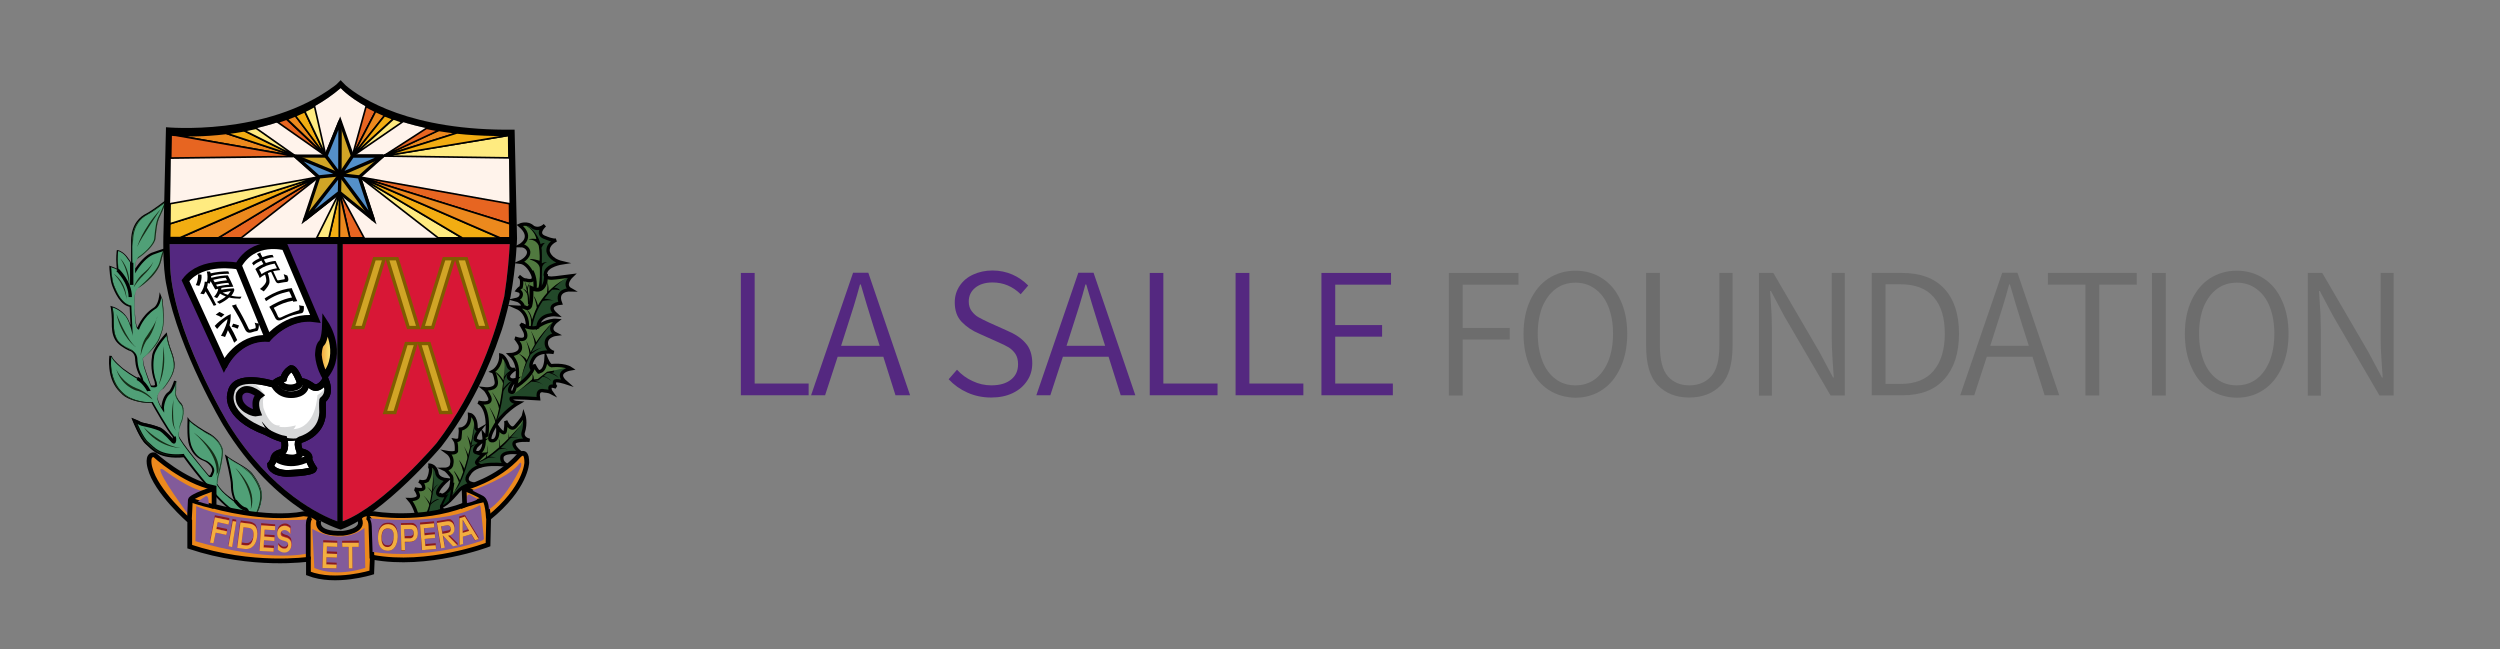 <?xml version="1.0" encoding="utf-8"?>
<!-- Generator: Adobe Illustrator 22.1.0, SVG Export Plug-In . SVG Version: 6.00 Build 0)  -->
<svg version="1.1" xmlns="http://www.w3.org/2000/svg" xmlns:xlink="http://www.w3.org/1999/xlink" x="0px" y="0px"
	 viewBox="0 0 1232 320" style="enable-background:new 0 0 1232 320;" xml:space="preserve">
<rect x="0" y="0" width="1232" height="320" fill="#808080" stroke="none"/>
<style type="text/css">
	.st0{clip-path:url(#SVGID_4_);}
	.st1{fill:#F7F7F7;}
	.st2{fill:#542880;}
	.st3{opacity:0.3;fill:#542880;}
	.st4{fill:#FFFFFF;}
	.st5{fill:#AEA5CE;}
	.st6{fill:#946CD3;}
	.st7{fill:#E05872;}
	.st8{fill:#827E7F;}
	.st9{clip-path:url(#SVGID_14_);}
	.st10{clip-path:url(#SVGID_16_);}
	.st11{clip-path:url(#SVGID_18_);}
	.st12{clip-path:url(#SVGID_20_);}
	.st13{clip-path:url(#SVGID_22_);}
	.st14{fill:none;stroke:#CCCCCC;stroke-width:1.106;stroke-miterlimit:10;}
	.st15{fill:#CCCCCC;}
	.st16{fill:none;stroke:#FFFFFF;stroke-width:0.865;stroke-linecap:round;stroke-miterlimit:10;}
	.st17{fill:none;stroke:#CCCCCC;stroke-width:0.761;stroke-miterlimit:10;}
	.st18{fill:#F2F2F2;}
	.st19{fill:none;stroke:#CCCCCC;stroke-width:0.896;stroke-miterlimit:10;}
	.st20{opacity:0.6;fill:#FFFFFF;}
	.st21{opacity:0.5;}
	.st22{fill:none;stroke:#D9D9D9;stroke-width:0.75;stroke-miterlimit:10;}
	.st23{fill-rule:evenodd;clip-rule:evenodd;fill:#D81736;}
	.st24{fill-rule:evenodd;clip-rule:evenodd;fill:#542880;}
	.st25{fill-rule:evenodd;clip-rule:evenodd;fill:#FFF3EB;}
	.st26{fill:#50793F;}
	.st27{fill:#224829;}
	.st28{fill:none;stroke:#000000;stroke-width:0.414;stroke-miterlimit:6;}
	.st29{fill:none;stroke:#000000;stroke-width:0.414;}
	.st30{fill:none;stroke:#000000;stroke-width:0.478;}
	.st31{fill:#50A077;}
	.st32{fill:#152D17;}
	.st33{fill:#3A7542;}
	.st34{fill-rule:evenodd;clip-rule:evenodd;fill:#152D17;}
	.st35{fill-rule:evenodd;clip-rule:evenodd;fill:#D1A526;}
	.st36{fill:none;stroke:#000000;stroke-width:0.394;}
	.st37{clip-path:url(#SVGID_34_);fill:url(#SVGID_35_);}
	.st38{fill:none;stroke:#000000;stroke-width:0.828;}
	.st39{fill-rule:evenodd;clip-rule:evenodd;fill:#FFFFFF;}
	.st40{fill:none;stroke:#7F5C00;stroke-width:0.414;}
	.st41{fill-rule:evenodd;clip-rule:evenodd;fill:#5490C9;}
	.st42{fill:#093115;}
	.st43{fill-rule:evenodd;clip-rule:evenodd;fill:#D7D8D9;}
	.st44{fill-rule:evenodd;clip-rule:evenodd;}
	.st45{fill-rule:evenodd;clip-rule:evenodd;fill:#BBBDBF;}
	.st46{fill-rule:evenodd;clip-rule:evenodd;fill:#E76521;}
	.st47{fill:none;stroke:#000000;stroke-width:0.207;}
	.st48{fill-rule:evenodd;clip-rule:evenodd;fill:#EC891D;}
	.st49{fill-rule:evenodd;clip-rule:evenodd;fill:#F2AD12;}
	.st50{fill-rule:evenodd;clip-rule:evenodd;fill:#FFEB80;}
	.st51{fill:none;stroke:#000000;stroke-width:0.215;}
	.st52{fill:none;stroke:#000000;stroke-width:0.218;}
	.st53{fill:none;stroke:#000000;stroke-width:0.21;}
	.st54{fill:none;stroke:#000000;stroke-width:0.587;}
	.st55{fill-rule:evenodd;clip-rule:evenodd;fill:#825B9A;}
	.st56{fill:#8C1A1D;}
	.st57{fill:#C5171E;}
	.st58{clip-path:url(#SVGID_37_);fill:#8C1A1D;}
	.st59{fill:#8E060B;}
	.st60{fill:#F2AE40;}
	.st61{clip-path:url(#SVGID_39_);fill:#8C1A1D;}
	.st62{fill:#811518;}
	.st63{fill:#760A0D;}
	.st64{clip-path:url(#SVGID_41_);fill:#770B0E;}
	.st65{clip-path:url(#SVGID_41_);fill:#8C1A1D;}
	.st66{fill:#770B0E;}
	.st67{fill:#760B0D;}
	.st68{fill:#700708;}
	.st69{fill:none;stroke:#000000;stroke-width:0.212;}
	.st70{fill:none;stroke:#000000;stroke-width:0.422;}
	.st71{fill:none;stroke:#000000;stroke-width:0.57;}
	.st72{clip-path:url(#SVGID_43_);fill:url(#SVGID_44_);}
	.st73{clip-path:url(#SVGID_46_);fill:#8C1A1D;}
	.st74{clip-path:url(#SVGID_48_);fill:#8C1A1D;}
	.st75{clip-path:url(#SVGID_50_);fill:#770B0E;}
	.st76{clip-path:url(#SVGID_50_);fill:#8C1A1D;}
	.st77{clip-path:url(#SVGID_52_);fill:url(#SVGID_53_);}
	.st78{clip-path:url(#SVGID_55_);fill:#8C1A1D;}
	.st79{clip-path:url(#SVGID_57_);fill:#8C1A1D;}
	.st80{clip-path:url(#SVGID_59_);fill:#770B0E;}
	.st81{clip-path:url(#SVGID_59_);fill:#8C1A1D;}
	.st82{clip-path:url(#SVGID_61_);fill:url(#SVGID_62_);}
	.st83{clip-path:url(#SVGID_64_);fill:#8C1A1D;}
	.st84{clip-path:url(#SVGID_66_);fill:#8C1A1D;}
	.st85{clip-path:url(#SVGID_68_);fill:#770B0E;}
	.st86{clip-path:url(#SVGID_68_);fill:#8C1A1D;}
	.st87{clip-path:url(#SVGID_70_);fill:url(#SVGID_71_);}
	.st88{clip-path:url(#SVGID_73_);fill:#8C1A1D;}
	.st89{clip-path:url(#SVGID_75_);fill:#8C1A1D;}
	.st90{clip-path:url(#SVGID_77_);fill:#770B0E;}
	.st91{clip-path:url(#SVGID_77_);fill:#8C1A1D;}
	.st92{clip-path:url(#SVGID_79_);fill:url(#SVGID_80_);}
	.st93{clip-path:url(#SVGID_82_);fill:#8C1A1D;}
	.st94{clip-path:url(#SVGID_84_);fill:#8C1A1D;}
	.st95{clip-path:url(#SVGID_86_);fill:#770B0E;}
	.st96{clip-path:url(#SVGID_86_);fill:#8C1A1D;}
	.st97{clip-path:url(#SVGID_88_);fill:url(#SVGID_89_);}
	.st98{clip-path:url(#SVGID_91_);fill:#8C1A1D;}
	.st99{clip-path:url(#SVGID_93_);fill:#8C1A1D;}
	.st100{clip-path:url(#SVGID_95_);fill:#770B0E;}
	.st101{clip-path:url(#SVGID_95_);fill:#8C1A1D;}
	.st102{clip-path:url(#SVGID_97_);fill:url(#SVGID_98_);}
	.st103{clip-path:url(#SVGID_100_);fill:#8C1A1D;}
	.st104{clip-path:url(#SVGID_102_);fill:#8C1A1D;}
	.st105{clip-path:url(#SVGID_104_);fill:#770B0E;}
	.st106{clip-path:url(#SVGID_104_);fill:#8C1A1D;}
	.st107{fill:none;stroke:#000000;stroke-width:1.653;stroke-miterlimit:6;}
	.st108{fill:none;stroke:#000000;stroke-width:1.653;}
	.st109{fill:none;stroke:#000000;stroke-width:1.91;}
	.st110{fill:none;stroke:#000000;stroke-width:1.575;}
	.st111{clip-path:url(#SVGID_106_);fill:url(#SVGID_107_);}
	.st112{fill:none;stroke:#000000;stroke-width:3.305;}
	.st113{fill:none;stroke:#7F5C00;stroke-width:1.653;}
	.st114{fill:none;stroke:#000000;stroke-width:0.826;}
	.st115{fill:none;stroke:#000000;stroke-width:0.86;}
	.st116{fill:none;stroke:#000000;stroke-width:0.871;}
	.st117{fill:none;stroke:#000000;stroke-width:0.838;}
	.st118{fill:none;stroke:#000000;stroke-width:2.345;}
	.st119{clip-path:url(#SVGID_109_);fill:#8C1A1D;}
	.st120{clip-path:url(#SVGID_111_);fill:#8C1A1D;}
	.st121{clip-path:url(#SVGID_113_);fill:#770B0E;}
	.st122{clip-path:url(#SVGID_113_);fill:#8C1A1D;}
	.st123{fill:none;stroke:#000000;stroke-width:0.849;}
	.st124{fill:none;stroke:#000000;stroke-width:1.686;}
	.st125{fill:none;stroke:#000000;stroke-width:2.278;}
	.st126{fill:#6D6D6D;}
</style>
<g id="Layer_4">
</g>
<g id="header">
</g>
<g id="footer">
</g>
<g id="guide">
	<g>
		<path class="st23" d="M251.2,120.3h-82.3l0,136.6c20.1-7.6,46.3-38.6,46.3-38.6c20.1-26.4,29.3-54.8,33.3-72.2
			C250.3,134.5,250.9,125.7,251.2,120.3"/>
		<path class="st24" d="M83.8,129.1c0.3,32.8,28.9,80,28.9,80c21,33.7,45.8,45,53.5,47.9V120.3H83.6
			C83.6,124.5,83.8,129.1,83.8,129.1"/>
		<path class="st25" d="M167.9,43.4c-32.4,27.8-83.6,23.2-83.6,23.2l-0.7,49.9c0,0.2,0,0.5,0,0.7h167.7c0-1.9,0-2.9,0-2.9l-0.5-47.8
			C189.2,67.8,167.9,43.4,167.9,43.4"/>
		<path class="st26" d="M256.3,136.3c-0.1-0.1-0.2-0.2-0.2-0.2C256.1,136.1,256.2,136.2,256.3,136.3 M257,137
			c0.1,0.2,0.2,0.4,0.3,0.5c0.5,1.6-0.1,3.9-0.1,3.9c-1.2,0.8-1.8,1.6-1.8,1.6c3.2,0.8,1.4,3.4,1.4,3.4c-0.8,0.9-2.2,1.2-2.2,1.2
			c3.2,0.8,3.8,3.6,3.8,3.6c-1.8,0.2-3.5,0.1-3.5,0.1c5.9,2.6,5.4,9.3,5.4,9.3c-1,0.8-3.4-1.1-3.4-1.1c0.5,0.5,2.3,4.1,2.3,4.1
			c1.8,5.5-4.5,3.1-4.9,2.9c0.6,0.2,2.4,3.2,2.4,3.2c1.7,4.8-4.8,5-4.8,5c6.9,6.2,1.7,18.2,1.7,18.2c-0.7,0.8-1.8,0-1.8,0
			c-1-2,2.8-5.9,2.8-5.9c-2.4,0.6-3.1-0.5-3.1-0.5c-1.9-1.8,2.8-4.7,2.8-4.7c-2.4,0.8-3.3-1.4-3.3-1.4c-1.6-5.1-3.7-5.5-3.7-5.5
			c0.2,5.9-4,8.1-4,8.1c1.2,0.4,1.8,5.2,1.8,5.2c0.3,4.1-6,3.3-6,3.3c1.4,1.1,2.7,4.2,2.7,4.2c1.5,4.2-5.6,2.4-5.6,2.4
			c6.1,3.4,4.2,16.1,4.2,16.1c-0.4,1.3-1.5-0.1-1.5-0.1c1,7.8-2.3,8.8-2.3,8.8c-3.9,0.7-1.5-2.9-1.5-2.9c1.1-1.2,2.9-2.6,2.9-2.6
			c-2,0.4-3.3-0.9-3.3-0.9c-0.4-1.7,2.2-4.9,2.2-4.9c-1.2,0.7-1.8-0.7-1.8-0.7c0.1-6.3-3.2-6.8-3.2-6.8c0.5,6.9-4.5,7.3-4.5,7.3
			c0.1,0.5-0.3,4.5-0.3,4.5c-0.3,1.4-2.4,1-2.4,1c1,1.5,0.7,5.5,0.7,5.5c-0.8,1.2-4.5,0.5-4.5,0.5c3.2,2.3,2.2,5.6,2.2,5.6
			c-0.1,2.7-3.5,2.7-3.5,2.7c1.1,0.5,2.9,2.9,2.9,2.9c1.4,0.9,0.2,5.8,0.2,5.8c-1.4,3.3-4.4,4.3-4.4,4.3c-6-0.3,2.6-7.8,2.6-7.8
			c-5.1-0.5-5.1-3.5-5.1-3.5c-0.8-4.1-4.2-3.8-4.2-3.8c0.4,0,1.1,2,1.1,2c0,3.4-1.6,5.6-1.6,5.6c-2,1.1-4.1,0.3-4.1,0.3
			c2.7,1.4,2.3,3.6,2.3,3.6c-0.9,1.3-4.5,0.2-4.5,0.2c1,0.3,1.8,2.9,1.8,2.9c0.8,2.6-4.4,2.4-4.4,2.4c2.5,2.8,3.8,7.7,3.8,7.7
			l0.1,0.3c2.6,2.4,8.6-0.2,8.6-0.2c0.6-2.5,4.3-2.2,4.3-2.2c-1.8-0.5-1.2-2.2-1.2-2.2c2.7-0.6,8.1-7.3,8.1-7.3
			c2-2.5,6.6-3.8,6.6-3.8c-4.2-1.2-1.2-4.7-1.2-4.7c3.9-6.9,18.8-4.3,18.8-4.3c-3.7-1.6-2.5-4.6-2.5-4.6c1.9-2.9,9.5-1.3,9.5-1.3
			c-4.1-3-3.7-4.8-3.7-4.8c0.1-2.2,7.7-1.6,7.7-1.6c-4.1-1-3.2-3.8-3.2-3.8c1.6-4.9,0.3-8.6,0.3-8.6c-0.3,1.4-4,5.5-4,5.5
			c-2.6,3-4.9-2.7-4.9-2.7c0.4,1.5-0.2,4.9-0.2,4.9c-0.5,2.9-3.7-1.7-3.7-1.7c0.5,7.1-2.7,6.6-2.7,6.6c-3.1,0.2,0.6-6.1,0.6-6.1
			c4.3-8.1,12.4-12.6,12.4-12.6c-4.5-0.3-3.7-2.3-3.7-2.3c1.4-0.5,13.5,0.3,13.5,0.3l-0.2-1.7c0-3.1,2.8-2.2,2.8-2.2
			c2.6,0.2,3.7,0.8,3.7,0.8c-0.8-1.1-0.7-2.2-0.7-2.2c0-1.8,3.1-0.4,3.1-0.4c-1.3-1.1-0.8-2.7-0.8-2.7c0.3-1.3,5.7,0.5,5.7,0.5
			c-6.4-5.5,2.4-6.9,2.4-6.9c-3.4-2.3-9.7-1.5-9.7-1.5c-1.2-0.2-2.6-3.7-2.6-3.7c-0.4,8.1-4.4,6.6-4.4,6.6c-5.7-1-1.6-6.8-1.6-6.8
			c2.7-4,9.8-2.7,9.8-2.7c-3.7-1.1-3.7-4.5-3.7-4.5c-0.1-3.9,4.9-4.5,4.9-4.5c-5.2-2.6,0.5-6.8,0.5-6.8c-4.7-0.5-9.5,3.1-9.5,3.1
			c1-6.8,9.1-5.8,9.1-5.8c-5.8-5,2-5.7,2-5.7c-2.7-6.9,5.1-6.6,5.1-6.6c-4.3-2.4,0.5-6.9,0.5-6.9l-7.9,1c-6.3,0.9-5.1-2.1-5.1-2.1
			c0.3-4.1,8.3-5.3,8.3-5.3c-6.4-1.5-7-5.6-7-5.6c-0.4-3.9,4-5.6,4-5.6c-1.8,0.4-5.1-1.1-5.1-1.1c-5.7-1.7-0.5-6.2-0.5-6.2
			c-3,2.8-5.8,1-5.8,1c-2.9-2.8-6.6-1-6.6-1c7.4,6.2,0.2,10,0.2,10c3.6,0,4.2,2.9,4.2,2.9c0.4,3.3-4.2,5.3-4.2,5.3
			c3.6,0.4,5.7,5.1,5.7,5.1c3,5.6-2.8,3.7-2.8,3.7c-0.7,0.1-1.5-0.4-2.2-0.9c-0.2-0.2-0.7-0.5-1-0.8
			C256.5,136.4,256.8,136.7,257,137"/>
		<path class="st27" d="M261.1,217c-4.1-1-3.2-3.8-3.2-3.8c1.6-4.8,0.4-8.3,0.4-8.6c0,0.9-0.4,3.8-3.7,7.4l0-0.2
			c-2.9,4.3-7.9,9.8-16.2,14.3l0.4,0l-0.3,0.3l-3.5,1.5l0-0.2c0-0.5,0.5-1,0.9-1.3l-0.1,0l1.5-1.6l0.9-0.8l-0.1,0l0.1-0.1l-0.3-0.1
			c0,0.1-0.1,0.3-0.1,0.3l-1.6-0.5l-0.1-0.4c-2.7,0.4-1.8-1.6-1.8-1.6c0.2-0.7,0.6-1.4,0.6-1.4c1.1-1.2,2.9-2.6,2.9-2.6
			c-2,0.4-3.3-0.9-3.3-0.9c-0.4-1.7,2.2-4.9,2.2-4.9c-1.2,0.7-1.8-0.7-1.8-0.7c0-0.2,0-0.5,0-0.7c-0.1-0.5-0.2-1.1-0.4-1.6h0
			c0,0,0,0,0,0c-0.1-0.7-0.3-1.2-0.4-1.5c0,0,0-0.1,0-0.1c0-0.1,0-0.1-0.1-0.2c0-0.1-0.1-0.2-0.1-0.2c0,1.1-0.6,4.2-0.8,5.2
			c-1.8,14-5.7,23.7-8.8,29.5c-2.4,3.3-6.1,2.9-6.1,2.9s0,0.1,0.1,0.2c-0.7-0.1-1.1-0.3-1.1-0.3c-4.2-1,3.5-7.7,3.5-7.7
			c-5.1-0.5-5.1-3.5-5.1-3.5c-0.3-1.4-1.6-3.8-1.6-2.9c0,0.1,0,0.2,0,0.3l-0.8-0.6c0,0,0.6,11.3-1,16.9l0,0
			c-1.3,4.8-2.9,7.5-2.9,7.5c2.2,0.2,5.2-0.7,5.2-0.7c1-1.9,4.1-1.7,4.1-1.7c-1.8-0.5-1.2-2.2-1.2-2.2c0.7-0.2,1.7-0.8,2.6-1.6
			c2.6-2.2,5.5-5.7,5.5-5.7c2-2.5,6.6-3.8,6.6-3.8c-4.2-1.2-1.2-4.7-1.2-4.7c1.1-1.9,3-3.1,5.2-3.8l0,0c5.8-1.8,13.6-0.4,13.6-0.4
			c-3.7-1.6-2.5-4.6-2.5-4.6c1.9-2.9,9.5-1.3,9.5-1.3c-4.1-3-3.6-4.8-3.6-4.8C253.5,216.5,261.1,217,261.1,217"/>
		<path class="st27" d="M247.9,192.1c0,0.1,0,0.3-0.1,0.4C247.8,192.4,247.8,192.3,247.9,192.1 M281.8,181.6c0,0-1.4-1.3-11.6,1.8
			l-3.7,2.3l0,0l-1.2,1.2l-0.5,0.2l-0.8,0l-1.3,0.4l-9.3,6.4l-0.4,0.2l0.5-1.3c-0.7,0.8-1.8,0-1.8,0c-1-2,2.8-5.9,2.8-5.9
			c-2.4,0.6-3.1-0.5-3.1-0.5c-1.9-1.8,2.8-4.7,2.8-4.7c-2.3,0.8-3.3-1.4-3.3-1.4c-1.6-5.1-3.7-5.5-3.7-5.5s0.6,0.9,1.2,2.9
			c0.4,2.2,0.5,6.3-0.5,13.9l0.1,0.1c-0.1,0.3-0.2,0.6-0.3,1c-0.2,0.6-0.4,1.4-0.5,2.1c-0.4,3.6-1.5,11.6-4.7,17.4
			c-0.4,1.4-0.7,2.5-0.9,3.2c-0.6,1.7,1.8-4.2,1.8-4.2c4.3-8.1,12.4-12.6,12.4-12.6c-3.4-0.2-3.8-1.4-3.7-2l0.1-0.3
			c1.7-0.4,13.5,0.3,13.5,0.3l-0.2-1.7c0-3.1,2.8-2.2,2.8-2.2c2.6,0.2,3.7,0.8,3.7,0.8c-0.8-1.1-0.7-2.2-0.7-2.2
			c0-1.8,3.1-0.4,3.1-0.4c-1.3-1.1-0.8-2.7-0.8-2.7c0.3-1.3,5.7,0.5,5.7,0.5C272.9,183.1,281.8,181.6,281.8,181.6 M247.9,191.8
			c0,0,0,0.1,0,0.2C247.9,191.9,247.9,191.9,247.9,191.8"/>
		<path class="st27" d="M274.5,164.6c-1.8-0.9-2.3-2-2.2-3.1l0.5-1.2l1.8-2.2c0.2-0.2,0.4-0.3,0.4-0.3s-0.1,0.1-0.4,0.2l-0.3-0.3
			c-1.3,0-4.8,4.3-4.8,4.3l0.1,0.1c-4.4,4.3-10.2,12.4-13,26.2v0.6c0,0,3.3-2.1,6-6.8l0.1-0.3c-1.6-2,0.9-5.5,0.9-5.5
			c2.7-4,9.8-2.7,9.8-2.7c-3.7-1.1-3.7-4.5-3.7-4.5C269.5,165.3,274.5,164.6,274.5,164.6"/>
		<path class="st27" d="M282.1,135.8c-0.2,0-0.5,0.1-0.8,0.2c-1.1,0.1-4.7,2.6-4.7,2.6l0.1,0c-2,1.4-3.7,2.8-3.7,2.8l0.4-0.1
			c-4.7,4-10,10.2-11.8,19.2l0.1,0.5h0.5l0,0.3l1.8-0.3h1.3l0.1-0.2c1-6.8,9.1-5.8,9.1-5.8c-5.8-5,2-5.7,2-5.7
			c-2.7-6.9,5.1-6.6,5.1-6.6C277.3,140.4,282.1,135.8,282.1,135.8"/>
		<path class="st27" d="M264.9,142.9c0,0,0.2,0,0.5,0l-0.5-0.1L264.9,142.9z M270.4,123.9c-0.4-3.9,4-5.6,4-5.6
			c-1.8,0.4-5.1-1.1-5.1-1.1c-5.7-1.7-0.5-6.2-0.5-6.2c-3,2.8-5.8,1-5.8,1c-1.6-1.6-3.5-1.7-4.8-1.5c0,0,0.2,0.1,0.5,0.2l-0.6,0.1
			c0.4,0,2.8,1.5,2.8,1.5l0.1,0c2.1,1.9,4.7,5.7,5.4,13.1c0,0,0.6,4.2-0.4,11.5l-0.5,6c1.1-0.2,3.5-1.4,3.6-8.1
			c0.1-4.1,8.3-5.3,8.3-5.3C271.1,128,270.4,123.9,270.4,123.9"/>
		<path class="st107" d="M206,254c2.6,2.4,8.6-0.2,8.6-0.2c0.6-2.5,4.3-2.2,4.3-2.2c-1.8-0.5-1.2-2.2-1.2-2.2
			c2.7-0.6,8.1-7.3,8.1-7.3c2-2.5,6.6-3.8,6.6-3.8c-4.2-1.2-1.2-4.7-1.2-4.7c3.8-6.9,18.8-4.3,18.8-4.3c-3.7-1.6-2.5-4.6-2.5-4.6
			c1.9-2.9,9.5-1.3,9.5-1.3c-4.1-3-3.7-4.8-3.7-4.8c0.1-2.2,7.7-1.6,7.7-1.6c-4.1-1-3.2-3.8-3.2-3.8c1.6-4.9,0.3-8.6,0.3-8.6
			c-0.3,1.4-4,5.5-4,5.5c-2.6,3-4.9-2.7-4.9-2.7c0.4,1.5-0.2,4.9-0.2,4.9c-0.5,2.9-3.7-1.7-3.7-1.7c0.5,7.1-2.7,6.6-2.7,6.6
			c-3.1,0.2,0.6-6.1,0.6-6.1c4.3-8.1,12.4-12.6,12.4-12.6c-4.5-0.3-3.7-2.3-3.7-2.3c1.4-0.5,13.5,0.3,13.5,0.3l-0.2-1.7
			c0-3.1,2.8-2.2,2.8-2.2c2.6,0.2,3.7,0.8,3.7,0.8c-0.8-1.1-0.7-2.2-0.7-2.2c0-1.8,3.1-0.4,3.1-0.4c-1.3-1.1-0.8-2.7-0.8-2.7
			c0.3-1.3,5.7,0.5,5.7,0.5c-6.4-5.5,2.4-6.9,2.4-6.9c-3.4-2.3-9.7-1.5-9.7-1.5c-1.2-0.2-2.6-3.7-2.6-3.7c-0.4,8.1-4.4,6.6-4.4,6.6
			c-5.8-1-1.6-6.8-1.6-6.8c2.7-4,9.8-2.6,9.8-2.6c-3.7-1.1-3.7-4.5-3.7-4.5c-0.1-3.9,4.9-4.5,4.9-4.5c-5.2-2.6,0.5-6.8,0.5-6.8
			c-4.7-0.5-9.5,3-9.5,3c1-6.8,9.1-5.8,9.1-5.8c-5.8-5,2-5.7,2-5.7c-2.7-6.9,5.1-6.6,5.1-6.6c-4.3-2.4,0.5-6.9,0.5-6.9l-7.9,1
			c-6.3,0.9-5.1-2.1-5.1-2.1c0.3-4.1,8.3-5.3,8.3-5.3c-6.4-1.5-7-5.6-7-5.6c-0.4-3.9,4-5.6,4-5.6c-1.8,0.4-5.1-1.1-5.1-1.1
			c-5.7-1.7-0.5-6.2-0.5-6.2c-3,2.8-5.8,1-5.8,1c-2.9-2.8-6.6-1-6.6-1c7.4,6.2,0.2,10,0.2,10c3.6,0,4.2,2.9,4.2,2.9
			c0.4,3.3-4.2,5.3-4.2,5.3c3.6,0.4,5.7,5.1,5.7,5.1c3,5.6-2.8,3.7-2.8,3.7c-0.8,0.1-1.8-0.5-2.5-1.1l-1-0.8c0.6,0.5,1,1,1,1
			c0.8,1.6,0.1,4.4,0.1,4.4c-1.2,0.8-1.8,1.6-1.8,1.6c3.2,0.8,1.4,3.4,1.4,3.4c-0.8,0.9-2.2,1.2-2.2,1.2c3.2,0.8,3.8,3.6,3.8,3.6
			c-1.8,0.2-3.5,0.1-3.5,0.1c6,2.6,5.4,9.3,5.4,9.3c-1,0.8-3.4-1.1-3.4-1.1c0.5,0.5,2.3,4.1,2.3,4.1c1.8,5.7-5,2.9-5,2.9
			c0.6,0.1,2.4,3.2,2.4,3.2c1.7,4.8-4.8,5-4.8,5c7,6.2,1.7,18.2,1.7,18.2c-0.7,0.8-1.8,0-1.8,0c-1-2,2.8-5.9,2.8-5.9
			c-2.4,0.6-3.1-0.5-3.1-0.5c-1.9-1.8,2.8-4.7,2.8-4.7c-2.4,0.8-3.3-1.4-3.3-1.4c-1.6-5.1-3.7-5.5-3.7-5.5c0.2,5.9-4,8.1-4,8.1
			c1.2,0.4,1.8,5.2,1.8,5.2c0.3,4.1-6,3.3-6,3.3c1.4,1.1,2.7,4.2,2.7,4.2c1.5,4.2-5.6,2.4-5.6,2.4c6.1,3.4,4.2,16.1,4.2,16.1
			c-0.4,1.3-1.5-0.1-1.5-0.1c1,7.8-2.3,8.8-2.3,8.8c-3.9,0.7-1.5-2.9-1.5-2.9c1.1-1.2,2.9-2.6,2.9-2.6c-2,0.4-3.3-0.9-3.3-0.9
			c-0.4-1.7,2.2-4.9,2.2-4.9c-1.2,0.7-1.8-0.7-1.8-0.7c0.1-6.3-3.2-6.8-3.2-6.8c0.5,6.9-4.5,7.3-4.5,7.3c0.1,0.5-0.3,4.5-0.3,4.5
			c-0.3,1.4-2.4,1-2.4,1c1,1.5,0.7,5.5,0.7,5.5c-0.8,1.2-4.5,0.5-4.5,0.5c3.2,2.3,2.2,5.6,2.2,5.6c-0.1,2.7-3.5,2.7-3.5,2.7
			c1.1,0.5,2.9,2.9,2.9,2.9c1.4,0.9,0.2,5.8,0.2,5.8c-1.4,3.3-4.4,4.3-4.4,4.3c-6-0.3,2.6-7.8,2.6-7.8c-5.1-0.5-5.1-3.5-5.1-3.5
			c-0.8-4.1-4.2-3.8-4.2-3.8c0.5,0,1.1,2,1.1,2c0,3.4-1.6,5.6-1.6,5.6c-2,1.2-4.1,0.3-4.1,0.3c2.7,1.4,2.3,3.6,2.3,3.6
			c-0.9,1.2-4.5,0.2-4.5,0.2c1,0.3,1.8,2.9,1.8,2.9c0.8,2.6-4.4,2.4-4.4,2.4c2.5,2.8,3.8,7.7,3.8,7.7"/>
		<path class="st26" d="M254.4,190.5c7.2-4.9,8.2-8.7,8.2-8.7s0.5-1.4,0.5-2.1c0,0,1.9,3.8,2.7,3.7"/>
		<path class="st108" d="M254.4,190.5c7.2-4.9,8.2-8.7,8.2-8.7s0.5-1.4,0.5-2.1c0,0,1.9,3.8,2.7,3.7"/>
		<path class="st108" d="M262.1,133.6c0,0,2.2,3.5,1.5,9.1"/>
		<path class="st108" d="M257.1,159.8c0,0,4,3.1,8.4,1.2"/>
		<path class="st108" d="M235.3,223.1c0,0,1.7,0.9,3,0.8c0,0-3.9,3.5-3.4,4.2c0.5,0.7,0,0,0,0s0.8,1.3,2.4,1.5"/>
		<path d="M258.5,138.4c0,0,2.8,6.2,2.2,11.4l-0.5,0.1C260.1,150,260.5,145.2,258.5,138.4"/>
		<path d="M257.3,142.1c0,0,2.5,0.6,3,3.2l0,0.5C260.2,145.8,259.2,143.1,257.3,142.1"/>
		<path d="M261.2,139.3c0,0-2,1.9-1.4,4.4l0.2,0.4C260.1,144.2,259.9,141.3,261.2,139.3"/>
		<path d="M272.9,158.4c-3.6,3.2-6.4,6.8-8.7,10.3c-0.4-1.8-2.6-5.8-2.6-5.8c1.6,3.7,1.9,5.8,1.9,7c-0.8,1.3-1.4,2.5-2,3.7
			c-0.3-2-2.2-5.8-2.2-5.8c1.3,3.8,1.6,5.8,1.6,6.9c-0.5,1-0.9,2-1.3,2.9c-0.4-1.5-4.1-3.4-4.1-3.4c2.7,2.1,3.4,3.8,3.6,4.6
			c-2.2,5.9-2.6,10.1-2.6,10.1c0.9-5.1,2.8-9.9,4.9-14.1c0.8-0.7,3.4-2.8,6-3.6c-1.5,0.4-3.6,1.1-5.5,2.5
			C266.9,164.4,272.9,158.4,272.9,158.4"/>
		<path d="M270.6,183.8c0.8,0.2,3.6,1.1,4.8,2.7c0,0-0.8-1.7-3.7-2.8l1.1-0.1l0.4-1l-3.6,0.6l-4.6,3.6l-1.9,0.2c0-0.5-0.1-2-0.8-2.9
			c0,0,0.5,2-0.2,3l-6.3,5.4l6.1-4.4c0.8,0,4.2,0,5.8,1.7c0,0-1.4-1.7-4.4-2.1l2.1-0.3l2.1-1.8c2.7,0.5,4.1,2.2,4.1,2.2
			c-0.6-1.3-2.9-2.2-3.7-2.5l1.8-1.5L270.6,183.8z"/>
		<path d="M213.6,234.4c0,0-1,15.9-4,19.2l1.2,0.4C210.8,254,214.3,243.2,213.6,234.4"/>
		<path d="M210.5,239.9c0,0,1.9,1.9,2.4,3.4c0.1,0.2,0.1,0.5,0.1,0.7C213,244,214.1,242.6,210.5,239.9"/>
		<path d="M213.3,242.3c0,0,1.5-3.6,3.2-3.6c0,0-1.8-0.2-3.3,3.1l0.1,0.7"/>
		<path d="M208.7,244.2c0,0,3.2,3,3.3,4.4l-0.1,0.8C211.8,249.5,211.2,247,208.7,244.2"/>
		<path d="M212.3,248c0,0,2.3-2.3,4.2-2.1c0,0-3.6,1.5-4.5,3.2L212.3,248z"/>
		<path d="M252.5,187.8c-1.6,0-3.6,2.5-4.4,3.6c0.1-1.2,0.2-2.5,0.3-3.8c0.5-2.6,3.1-4.6,3.1-4.6c-1.3,0.1-2.6,2-3,2.7
			c0.1-1.6,0.1-3.2,0.2-4.9c0,0-0.2,2.7-0.6,6.7c-0.6-1-2-3.3-4.5-4.6c0,0,3.8,3.8,4.3,6c-0.4,3.2-1,7-1.7,10.8
			c-0.9-2.8-3.8-6.6-3.8-6.6c2.5,4.2,3.3,6.9,3.5,8.3c-0.4,2-0.9,4-1.5,5.8c-0.4-2.3-3.3-6.7-3.3-6.7c2.2,4.5,2.9,6.7,3,7.7
			c-0.9,2.6-1.8,4.9-3,6.5c0,0,5-5.3,7-22C249.1,190.4,252.5,187.8,252.5,187.8"/>
		<path d="M234.2,207.4c0,0-3.7,24.8-10.1,34.5C224.1,242,230.6,236.8,234.2,207.4"/>
		<path d="M230.2,214.5c0,0,1.6,4.4,1.4,6.5l0.5-2.4C232.2,218.7,231.5,216.7,230.2,214.5"/>
		<path d="M228,218.9c0,0,2.7,4.3,2.7,5.5l-0.2,1.6C230.5,225.9,229.9,221.8,228,218.9"/>
		<path d="M226.1,226.5c0,0,2.6,5.5,2.1,7.1l0.7-2.4C228.9,231.2,227.8,228.5,226.1,226.5"/>
		<path d="M223.6,232c0,0,2.9,5.4,2.6,6.3l0.5-1.5C226.8,236.8,224.8,233,223.6,232"/>
		<path d="M231.9,221.1c0,0,1-2.5,3.6-1.7c0,0-2-0.9-3.4,0.5L231.9,221.1z"/>
		<path d="M273.2,148.2c0.6,0.3,0.9,0.5,0.9,0.5C273.8,148.5,273.5,148.4,273.2,148.2 M272.1,142.8c2.1-0.3,3.9,0.3,3.9,0.3
			c-0.7-1.1-2.1-1.3-2.9-1.3c2.8-2.7,5.1-4.2,5.1-4.2c-3.2,1.8-5.8,3.8-7.9,6c0.2-2.7-0.7-5.5-0.7-5.5c0.4,1.5,0.1,4.7,0,6.2
			c-1.9,2.1-3.4,4.2-4.5,6.2c-0.3-1.2-1.1-3.6-2.1-4.6c0,0,1.3,3,1.5,5.7c-1.1,2.3-1.8,4.4-2.3,6c-0.3-1.9-1-4.1-2.8-5
			c0,0,3,2.5,2.2,8h0c0,0.3-0.1,0.5-0.1,0.6l0.1,0l0,0l0.8,0.1v-0.9c0.9-4.7,2.8-8.8,5.1-12.1c1.1-0.2,3.8-0.7,5.6,0
			c-1-0.4-2.7-1-4.8-1.1C269.6,145.5,270.8,144,272.1,142.8"/>
		<path d="M267,129.8c0,0,0.2-7.1-0.2-7.6c0,0,1-2.3,1.9-2.5c0,0-1.1-0.1-2.3,0.6c0,0-1.6-7.1-7.8-9.5c0,0,5,2.4,5.7,7
			c0,0-3-0.5-3.7,0.3c0,0,3.5-0.4,4.9,3c0,0,0.7,4.2,0.4,7.4c0,0-4.2-1.4-4.9-0.6c0,0,4.5,0.9,5,4.1c0,0,0.5,8-1.1,10.9l0.1,0.2
			c0.5-0.1,1.5-0.3,2-0.6c0-1.3-0.1-11,0.3-11.3c0,0,0.6-1.6,2.3-2C269.5,129.2,268.4,129,267,129.8"/>
		<path d="M251.8,215.5c2.9-3.3,4.7-5.9,4.7-5.9c-2,2.3-3.8,4.3-5.5,6c-0.1-0.7-0.3-2-0.6-2.7c0,0,0.5,1.5,0.1,3.2
			c-1.4,1.4-2.7,2.7-4,3.8c-0.1-0.7-0.2-3-0.7-3.6c0,0,0.5,2.7,0.2,4.1c-2.4,2.1-4.4,3.7-6.1,4.8c0.2-1.2,0.6-4.3,0.5-6
			c0,0-0.4,4.7-1.1,6.4c-2,1.3-3.5,2-4.4,2.4c0,0,0,0,0.1,0.1c1.9-0.5,3.7-1.4,5.5-2.4c0.7-0.2,2.9-0.6,4.2,0.2c0,0-1.3-1-3.4-0.8
			c1.6-1.1,3.2-2.3,4.7-3.6c0.8-0.2,2.9-0.7,4.2,0.2c0,0-0.6-0.9-3.4-0.9c1.8-1.6,3.4-3.3,4.7-4.8c0.8-0.4,2.5-1,4.8,0.3
			C256,216.4,254.7,214.8,251.8,215.5"/>
		<path class="st109" d="M258.3,151.2c2.2,1.7,3-0.5,3-0.5c0.8-2.8,0.6-8.7,0.6-8.7c7.8,3.7,7.2-6.9,7.2-6.9"/>
		<path class="st108" d="M216.4,243.4c0,0,1.7,1.5,4.1,0.6c0,0-2.2,3.9-2.7,5.5"/>
		<path class="st108" d="M223.1,237.8c0,0-1,7.7-1.7,9.2"/>
		<path class="st31" d="M72.2,105.6L72.2,105.6c-2.6,1.3-7,4.7-7.3,12.9c0,0.7,0,1.8,0,3.2c0,2.1,0,4.7,0,7.2c0,0,0,1.1,0,2.1
			c-0.2-0.5-0.4-1-0.4-1c-0.3-0.8-0.8-1.4-1.2-2l-0.5-0.7c-1.4-2-3.6-3.4-4.6-3.6l-0.3,0l0,0.3c0,0-0.2,1.6-0.2,3.7
			c0,0.9,0,1.8,0.1,2.8l0,0.2c0.1,0.7,0.1,1.5,0.1,2c0,0.1,0,0.2,0,0.3c-1.1-0.6-1.6-0.8-2.4-1.1l-1.2-0.4l0,0.4
			c0,0.2,0.3,5.9,1.3,8.6c1.5,4.1,4.1,9.6,8.7,10.5c0,0.3,0.4,7.7,0.6,11.5c-0.6-2.2-1.5-5-2.8-6.6c-1.6-2-4.2-3.9-6.6-4.6l-0.5-0.1
			l0.1,0.5c0,0,0.4,2.6,0.6,5.8l0,1.6c0,2.5,0,5.4,1.5,8.2c1.2,2.4,4.4,4.3,6.9,5.5c0.2,0.1,3.1,0.8,3.2,4.4c0,0.2,0,4.3,2.3,8.3
			c0.4,0.9,0.7,1.8,0.7,2.2c0,0.1,0,0.2,0,0.2c0,0-0.2,0.1-1-0.5c-0.1-0.1-4.5-2.3-8.3-5.3c-2.3-1.9-5.8-5.1-5.7-6.4l-0.6-0.1
			c0,0.1-1.7,11,4.9,17.4l0.6,0.6l1,1c2.9,2.6,9.9,4.2,14.1,3.9c0.8,1.5,7.9,14,10.5,16.9c0,0.1,0.2,0.6,0.2,1.2
			c0,0.3-0.1,0.5-0.2,0.8c-0.1,0-0.1-0.1-0.1-0.1c-0.1-0.2-4.4-5.1-6.6-6.1c0,0-3-1.2-6.3-1.9c-2.8-0.6-3.1-0.7-3.6-1.1
			c-0.4-0.2-1-0.6-2.6-1.2l-0.6-0.2l0.2,0.6c0.1,0.4,3.6,9.1,6.3,11.3l1.3,1.1c2.6,2.4,6.5,6.1,17.1,5c1,1.4,15.3,21,23.8,26.9
			c0,0.1,2.7,3.2,11.2,2.7l0.1,0l0.1-0.1c0-0.1,3.8-5.4,2.9-12c0-0.2-0.7-3.7-4.4-8.5c-1.4-1.9-4.1-3.4-7-5.1
			c-1.8-1-3.6-2.1-5.2-3.3l-0.7-0.5l0.2,0.8c0,0.1,2.6,10.4,2.6,13.5c0,0.1,0,0.1,0,0.2c0,0,0,0.1,0,0.3c0,1.1,0.2,5,2.3,8.2
			c-1.9-1.4-5.3-3.8-7-5.7c-0.8-0.8-2.1-2.5-2.6-3.5c0-0.4,0.3-2.7,1.1-5.6c0.1-0.3,1.7-6.7,1.7-10.2c0-0.6,0-1-0.1-1.4
			c-0.7-2.7-3.7-6.1-6.7-7.5c-2.7-1.3-8.3-5.1-9.4-6.4l-0.7-0.9l0,1.2c0,0.6-0.1,1.8-0.1,3.1c0,2.7,0.2,6.3,0.9,8.4
			c0.9,2.5,2.6,6.1,7.2,7.7c1,0.3,3.1,1.9,3.9,3.6c0.2,0.4,0.3,0.8,0.3,1.2c0,0.3-0.1,0.6-0.2,0.8l-0.2,0.4
			c-0.2,0.5-0.4,1.1-0.8,1.7c-0.3,0.1-1,0.1-1.1-0.2c-7.3-8.6-14.9-18.3-14.7-19.4l0-0.2c0,0-0.3-3.8,1.5-7.4c0.1-0.3,2.2-6.6-1-9
			c0,0-2.7-3.3-2.1-5.6c0.2-0.9,0.2-4.7,0.2-4.9l-0.6-0.1c-0.4,1.3-1.8,4.9-2.9,5.6c-2.2,1.4-3.3,5.4-3.3,7.2c0,0,0.1,1.1,0.1,1.2
			c-0.8-1.4-2.2-3.8-2.5-5.2c-0.1-0.3-0.1-0.6-0.1-0.8c0-2.8,2.6-4.4,2.7-4.4l0,0l0,0c0.2-0.2,5.2-5.8,5.5-10.7c0-0.3,0-0.6,0-0.8
			c0-2.6-0.8-4.7-1.6-7.1c-0.8-2.1-1.6-4.5-2-7.7l-0.1-0.6l-0.4,0.5c-0.3,0.3-6.4,7.2-6.3,11c0,0-0.3,1.4-0.3,3.7
			c0,2.3,0.3,5.3,1.6,8.5c0,0,0.2,1.4,0.2,1.7c-0.6,0.8-2.1,0.4-2.5,0.3c-0.3-0.6-2.2-5.5-3.5-9.8c-0.2-1.1-0.5-2.6-0.5-3.5
			c0-0.3,0-0.4,0.1-0.6c0.5-0.4,6.2-5,8-9.5l0.3-0.8c1.1-2.8,1.8-4.5,1.8-8.9c0-2.1-0.2-4.7-0.5-8.4c-0.1-1-0.6-2.4-0.6-2.5l-0.4-1
			l-0.2,1.1c-0.7,4.6-2.8,5.6-2.8,5.6c-5.7,3.7-7.8,9.1-8.1,10.1c-0.1,0-0.1,0-0.2-0.1c-1.2-0.9-1.5-7.1-1.5-12.2c0-0.8,0-1.6,0-2.3
			c0-0.1,0-0.1,0-0.2c0-3.6,1.2-4.9,1.7-5.4c0.3-0.2,8.8-5.3,11-12.6l0.4-1.5c0.3-1.3,0.7-2.8,1.4-4.2l0.3-0.6l-0.6,0.2
			c-0.2,0.1-4.7,1.5-5.6,1.9c-3,1.3-6.4,5.1-8.4,8.5c0-0.1,0-0.3,0-0.5c0-0.7,0-1.6,0.1-2.5c0,0,0.1-2.6,1.8-3.6
			c2.6-1.7,7.8-6.3,8.1-9.4c0.5-5.2,0.9-8.5,2.2-10.9c0.5-0.9,1.1-2.3,1.6-3.6c0.7-1.7,1.5-3.5,1.9-4.1l-0.4-0.4
			C82.1,98.7,75.2,104,72.2,105.6"/>
		<path d="M82,98.4c-0.1,0.1-7,5.4-10,6.9c-2.7,1.3-7.2,4.8-7.4,13.1c0,1.7,0,6.3,0,10.4c0,0.2,0,0.4,0,0.6
			c-0.3-0.6-0.7-1.2-1.1-1.7c-0.2-0.2-0.4-0.5-0.5-0.7c-1.5-2.2-3.8-3.6-4.8-3.7l-0.6-0.1l-0.1,0.6c0,0.1-0.4,3.1-0.1,6.6l0,0.2
			c0.1,0.6,0.1,1.3,0.1,1.8c-0.8-0.5-1.3-0.6-2-0.9c-0.2-0.1-0.5-0.2-0.8-0.3l-0.8-0.3l0,0.9c0,0.2,0.3,5.9,1.3,8.7
			c0.6,1.7,1.7,4.3,3.2,6.5c1.6,2.3,3.5,3.8,5.5,4.2l0.4,8.9c-0.6-1.6-1.3-3.3-2.2-4.4c-1.6-2.1-4.3-4-6.8-4.7l-0.9-0.3l0.2,0.9
			c0,0,0.4,2.5,0.5,5.7c0,0.5,0,1.1,0,1.6c0,2.6,0,5.5,1.5,8.3c1.3,2.5,4.5,4.4,7,5.6l0,0l0.1,0c0.1,0,2.8,0.7,2.9,4.1v0
			c0,0.2,0,4.4,2.3,8.4c0.3,0.7,0.6,1.5,0.6,1.9c-0.1-0.1-0.3-0.2-0.6-0.4l0,0l0,0c0,0-4.4-2.3-8.2-5.2c0,0-1.5-1.2-2.9-2.6
			c-2.6-2.5-2.7-3.4-2.7-3.6l-1.2-0.1c0,0.1-0.4,2.8,0,6.3c0.5,4.7,2.2,8.6,5,11.4c0.2,0.2,0.4,0.4,0.6,0.6c0.3,0.3,0.6,0.6,1,1
			c2.7,2.5,9,4,13.2,4c0.3,0,0.7,0,1,0c1.2,2.2,7.8,13.9,10.4,16.7c0.1,0.2,0.2,0.7,0.2,1.3c-1-1.2-4.5-5-6.5-5.9l0,0l0,0
			c-0.1,0-3-1.2-6.4-1.9c-2.8-0.6-3-0.7-3.6-1c-0.4-0.2-1-0.6-2.6-1.2l-1.2-0.5l0.5,1.2c0.2,0.4,3.6,9.1,6.4,11.4
			c0.4,0.3,0.8,0.7,1.2,1.1c1.1,1.1,2.6,2.4,4.7,3.5c2.5,1.2,5.4,1.8,9,1.8c1.1,0,2.2-0.1,3.4-0.2c0.8,1.2,4.2,5.8,8.4,10.9
			c6.4,7.9,11.6,13.2,15.3,15.8c0.4,0.5,3,2.8,9.8,2.8c0.6,0,1.1,0,1.7,0l0.3,0l0.2-0.2c0.2-0.2,3.8-5.5,2.9-12.2v0v0
			c0-0.2-0.7-3.8-4.4-8.6c-1.5-1.9-4.2-3.5-7.1-5.2c-1.7-1-3.6-2.1-5.2-3.3l-1.3-1l0.4,1.6c0,0.1,2.7,10.7,2.6,13.6
			c0,0.2-0.1,4,1.6,7.5c-1.9-1.4-4.5-3.3-5.9-4.9c-0.8-0.8-2-2.4-2.5-3.3c0.1-0.6,0.3-2.7,1.1-5.4v0l0,0c0.1-0.4,2.3-9,1.6-11.8
			c-0.4-1.4-1.3-2.9-2.5-4.4c-1.3-1.4-2.8-2.6-4.3-3.4c-2.6-1.3-8.2-5-9.3-6.3l-0.2-0.2l-1-1.4l0,1.8l0,0.4v0
			c-0.1,2.5-0.2,8.6,0.8,11.6c0.9,2.6,2.7,6.2,7.4,7.9c0.9,0.3,3,1.8,3.7,3.4c0.3,0.7,0.3,1.3,0.1,1.8c0,0.1-0.1,0.3-0.2,0.4
			c-0.2,0.4-0.4,1-0.7,1.5c-0.1,0-0.2,0-0.3,0c-0.2,0-0.3-0.1-0.4-0.1l0-0.1l-0.1-0.1c0,0-3.7-4.3-7.3-8.9c-2.1-2.7-3.8-4.9-5-6.6
			c-1.8-2.6-2.2-3.4-2.2-3.6l0-0.1l0-0.2c0,0-0.3-3.7,1.5-7.2l0,0l0,0c0.1-0.3,2.2-6.7-1-9.3c-0.8-0.9-2.5-3.6-2-5.3
			c0.2-0.9,0.2-4.6,0.2-5l-1.1-0.2c-0.6,1.8-1.8,4.9-2.8,5.5c-2.4,1.5-3.4,5.7-3.4,7.5c0,0,0,0,0,0.1c-0.8-1.3-1.7-3-1.8-4.1
			c-0.6-3.2,2.4-5,2.5-5l0.1,0l0.1-0.1c0.2-0.2,5.2-5.9,5.5-10.8c0.2-3.1-0.7-5.5-1.6-8c-0.8-2.1-1.6-4.5-2-7.6l-0.2-1.3l-0.9,0.9
			c-0.3,0.3-6.4,7.2-6.4,11.1c-0.1,0.7-1.1,6.2,1.3,12.3l0.2,1.6c-0.2,0.2-0.5,0.3-1,0.3c-0.4,0-0.8-0.1-1-0.1
			c-0.4-1.1-2.2-5.7-3.4-9.7c-0.4-1.6-0.6-3.3-0.5-3.8c0.9-0.8,6.2-5.2,8-9.6c0.1-0.3,0.2-0.5,0.3-0.8c1.7-4.2,2.4-6,1.4-17.4
			c-0.1-1-0.6-2.5-0.7-2.5l-0.8-2.1l-0.3,2.2c-0.7,4.4-2.6,5.4-2.6,5.4l0,0l0,0l0,0c-3.3,2.1-5.3,4.8-6.5,6.7
			c-0.8,1.3-1.3,2.5-1.6,3.1c-0.3-0.5-0.9-2-1.2-7c-0.2-3.6-0.1-7.1-0.1-7.1v0v0c0-3.6,1.1-4.9,1.6-5.3c0.3-0.2,2.3-1.4,4.7-3.6
			c2.3-2.1,5.3-5.3,6.5-9.2c0.1-0.4,0.3-1,0.4-1.5c0.3-1.2,0.7-2.8,1.3-4.2l0.6-1.2l-1.3,0.4c-0.2,0.1-4.7,1.5-5.6,1.9
			c-2.8,1.2-5.9,4.6-7.9,7.7c0-0.6,0-1.2,0.1-1.9v0v0c0,0,0.1-2.4,1.6-3.4c1.6-1,3.5-2.7,5-4.2c1.4-1.5,3.1-3.6,3.2-5.4
			c0.5-5.2,0.9-8.5,2.1-10.7v0c0.5-0.9,1.1-2.3,1.6-3.6c0.7-1.6,1.4-3.5,1.9-4L82,98.4z M65.2,121.6c0-1.3,0-2.5,0-3.1
			c0.2-7.5,4-11,7.1-12.6c3.1-1.6,10.1-7,10.1-7c-0.9,1.1-2.5,5.7-3.6,7.7c-1.3,2.4-1.7,5.8-2.2,11c-0.3,2.9-5.3,7.4-8,9.2
			c-1.8,1.1-1.9,3.9-1.9,3.9c-0.1,0.9-0.1,1.8-0.1,2.5c0,0.1,0,0.2,0,0.4c0,0.2,0,0.4,0,0.5c0,0.4,0,0.6,0,0.6
			c0.1-0.2,0.2-0.3,0.3-0.5c0.1-0.2,0.2-0.3,0.3-0.5c2-3.3,5.3-7,8.2-8.2c0.9-0.4,5.5-1.9,5.5-1.9c-1,2.1-1.4,4.4-1.8,5.8
			c-2.3,7.2-10.9,12.4-10.9,12.4c-0.6,0.5-1.9,1.9-1.9,5.6c0,0.1,0,0.1,0,0.2c0,0,0,0.8,0,2.1c0,4.1,0.2,12.7,2,12.7
			c0.1,0,0.1,0,0.2,0c0,0,1.9-6.1,8-10.1c0,0,2.3-0.9,3-5.8c0,0,0.5,1.4,0.6,2.4c0.3,3.7,0.5,6.3,0.5,8.4c0,4.7-0.8,6.3-2.1,9.6
			c-1.9,4.6-8,9.4-8,9.4c-0.1,0.2-0.1,0.4-0.1,0.8c0,1.3,0.5,3.6,0.5,3.6c1.4,4.7,3.5,10,3.5,10s0.7,0.2,1.5,0.2
			c0.6,0,1.2-0.1,1.6-0.7l-0.3-1.9c-1.3-3.2-1.6-6.2-1.6-8.4c0-2.2,0.3-3.7,0.3-3.7c0,0,0-0.1,0-0.1c0-3.7,6.3-10.7,6.3-10.7
			c0.8,6.6,3.6,9.8,3.6,14.7c0,0.3,0,0.5,0,0.8c-0.3,4.8-5.4,10.5-5.4,10.5s-2.8,1.6-2.8,4.7c0,0.3,0,0.6,0.1,0.9
			c0.2,1.5,1.6,3.9,2.5,5.3c0.1,0.2,0.3,0.4,0.4,0.6c0.2,0.3,0.3,0.4,0.3,0.5c0,0,0-0.2,0-0.6c0-0.2,0-0.5,0-0.7
			c0-0.5-0.1-1-0.1-1.1c0,0,0,0,0,0c0-1.6,1-5.6,3.1-7c1.5-0.9,3-5.8,3-5.8s0,0.2,0,0.6v0v0c0,1.1,0,3.6-0.2,4.2
			c-0.1,0.3-0.1,0.5-0.1,0.8c0,2.3,2.2,5.1,2.2,5.1c1.3,1,1.6,2.6,1.6,4.2c0,2.3-0.7,4.4-0.7,4.4c-1.4,2.8-1.6,5.7-1.6,6.9
			c0,0.4,0,0.6,0,0.6c0,0,0,0.1,0,0.2c0,2.2,14.7,19.5,14.7,19.5c0.1,0.3,0.5,0.4,0.9,0.4c0.4,0,0.7-0.1,0.7-0.1
			c0.5-0.8,0.8-1.6,1-2.2c0.1-0.3,0.2-0.6,0.2-1c0-2.3-3.1-4.6-4.4-5c-4-1.4-5.9-4.4-7-7.5c-0.7-2-0.9-5.5-0.9-8.2
			c0-1.4,0-2.5,0.1-3.2l0-0.4l0.2,0.2c1.1,1.3,6.9,5.2,9.5,6.4c2.9,1.4,5.9,4.7,6.5,7.4c0.1,0.3,0.1,0.8,0.1,1.3
			c0,3.5-1.7,10.2-1.7,10.2c-0.9,3.3-1.2,5.7-1.2,5.7c0.5,1,1.9,2.8,2.7,3.6c1.8,1.9,5,4.4,7,5.7c0.4,0.3,0.8,0.6,1.1,0.8
			c0.3,0.2,0.5,0.3,0.5,0.3c-3.1-3.3-3.3-8.4-3.3-9.6c0-0.2,0-0.3,0-0.3c0-0.1,0-0.1,0-0.2c0-3.2-2.6-13.6-2.6-13.6
			c4.3,3.1,9.9,5.5,12.1,8.4c3.7,4.7,4.3,8.3,4.3,8.3c0.1,0.7,0.1,1.4,0.1,2.1c0,5.5-2.9,9.7-2.9,9.7c-0.6,0-1.1,0-1.6,0
			c-7.2,0-9.4-2.7-9.4-2.7c-8.9-6.1-23.9-26.9-23.9-26.9c-1.3,0.1-2.6,0.2-3.7,0.2c-9.4,0-12.1-4.3-14.6-6.3
			c-2.7-2.2-6.3-11.1-6.3-11.1c3.9,1.5,1.4,1.3,6.3,2.3c3.3,0.7,6.3,1.9,6.3,1.9c2.2,1,6.6,6.1,6.6,6.1c0.2,0.1,0.3,0.2,0.4,0.2
			c0,0,0.1,0,0.1-0.1c0.2-0.4,0.2-0.8,0.2-1.1c0-0.7-0.3-1.3-0.3-1.3c-2.7-2.9-10.6-17-10.6-17c-0.4,0-0.8,0.1-1.3,0.1
			c-4.2,0-10.2-1.5-12.8-3.9c-0.6-0.5-1-1.1-1.5-1.5c-4.3-4.2-5-10.3-5-14c0-1.9,0.2-3.2,0.2-3.2c0,0,0,0,0,0c0,1.9,5.9,6.6,5.9,6.6
			c3.9,3,8.3,5.3,8.3,5.3c0.6,0.4,0.9,0.6,1.2,0.6c0.2,0,0.3-0.2,0.3-0.5c0-0.8-0.7-2.4-0.7-2.4c-2.2-3.9-2.2-8.1-2.2-8.1
			c-0.1-3.9-3.4-4.7-3.4-4.7c-3.1-1.5-5.7-3.3-6.8-5.4c-1.7-3.3-1.3-6.8-1.4-9.7c-0.1-3.3-0.6-5.8-0.6-5.8c2.5,0.8,5,2.6,6.5,4.5
			c1.2,1.6,2.1,4.3,2.7,6.4c0.3,1.1,0.5,2,0.6,2.5c0.1,0.4,0.1,0.6,0.1,0.6l-0.7-14.9c-4.7-0.8-7.3-6.7-8.7-10.4
			c-1-2.7-1.3-8.5-1.3-8.5c1.5,0.5,1.8,0.5,3.3,1.4c0,0,0.1,0,0.1,0c0.1,0,0.2-0.2,0.2-0.5c0-0.1,0-0.1,0-0.2c0-0.5-0.1-1.3-0.2-2.2
			c-0.1-1-0.1-1.9-0.1-2.8c0-2.1,0.2-3.7,0.2-3.7c0.9,0.1,3.1,1.4,4.4,3.5c0.5,0.8,1.3,1.5,1.7,2.6l0.4,0.9l0.4,0.9l0.2,0.5
			C65.2,129.4,65.2,124.8,65.2,121.6 M71.5,180.3C71.5,180.3,71.5,180.3,71.5,180.3C71.5,180.3,71.5,180.3,71.5,180.3 M71.5,180.4
			C71.5,180.4,71.5,180.3,71.5,180.4C71.5,180.3,71.5,180.4,71.5,180.4 M74.6,189.9L74.6,189.9L74.6,189.9 M93.9,207.4L93.9,207.4
			C93.9,207.4,93.9,207.4,93.9,207.4 M104.1,234.4"/>
		<path class="st108" d="M115.9,246.7c0,0,2.6,3.8,5.1,4.2c0,0,1.6,0.8,0.8,3.3"/>
		<path class="st31" d="M90.8,224.5c-12.4,1.3-15.5-3.8-18.3-6.1c-2.7-2.2-6.3-11.1-6.3-11.1c3.9,1.5,1.4,1.3,6.3,2.3
			c3.3,0.7,6.3,1.9,6.3,1.9c2.1,1,6.5,6.1,6.5,6.1c0.2,0.2,0.5,0.3,0.5,0.1c0.5-1.2,0-2.4,0-2.4"/>
		<path class="st108" d="M90.8,224.5c-12.4,1.3-15.5-3.8-18.3-6.1c-2.7-2.2-6.3-11.1-6.3-11.1c3.9,1.5,1.4,1.3,6.3,2.3
			c3.3,0.7,6.3,1.9,6.3,1.9c2.1,1,6.5,6.1,6.5,6.1c0.2,0.2,0.5,0.3,0.5,0.1c0.5-1.2,0-2.4,0-2.4"/>
		<path class="st32" d="M128.6,242.3c0,0-0.6-3.6-4.3-8.3c-2.3-2.9-7.9-5.3-12.1-8.4c0,0,9.4,5.6,11.6,8.4c3.7,4.8,4.3,8.3,4.3,8.3
			c0.9,6.5-2.9,11.8-2.3,11.8C125.8,254.1,129.5,248.8,128.6,242.3"/>
		<path class="st32" d="M90.8,224.5c0,0-2.8,0-3.7,0c-9.2,0-11.7-4.3-14.2-6.3c-2.4-1.9-6.5-11-6.6-11c0,0,3.5,9,6.2,11.2
			c2.5,2.1,5.3,6.5,15,6.3C88.4,224.7,89.5,224.6,90.8,224.5"/>
		<path class="st32" d="M88.1,214.9c0,0,0-1.1,0.1-2.5C88,213.9,88.1,214.9,88.1,214.9 M88.8,198.7c0,0-2.8-3.4-2.2-5.9
			c0.2-0.9,0.2-4.8,0.2-4.8s0,0.1-0.1,0.3V188c0,0-0.1,0.2-0.2,0.5c0,1.1,0,3.6-0.2,4.3c-0.6,2.5,2.2,5.9,2.2,5.9
			c3,2.4,0.9,8.7,0.9,8.7c-0.8,1.6-1.1,3.5-1.3,5c0.1-0.7,0.2-1.6,0.5-2.5c-0.2,0.9-0.3,1.7-0.4,2.5c0.2-1.4,0.6-3.2,1.5-5
			C89.7,207.4,91.8,201.1,88.8,198.7 M88,214.9c0,0,0-1.1,0.1-2.5C87.9,213.9,88,214.9,88,214.9"/>
		<line class="st108" x1="64.9" y1="129.5" x2="64.9" y2="140.4"/>
		<path class="st33" d="M67.6,186.5c0,0,3,1,5.7,6c0,0.1,0.1,0.1,0.1,0.2"/>
		<path class="st108" d="M67.6,186.5c0,0,3,1,5.7,6c0,0.1,0.1,0.1,0.1,0.2"/>
		<path class="st108" d="M57.9,133c0,0,6.3,5.8,6.3,13.4"/>
		<path class="st32" d="M54.6,177.3L54.6,177.3c-1.2,23.3,20.1,21.1,20.1,21.1C55.6,198,54.5,182.4,54.6,177.3"/>
		<path class="st32" d="M66.3,173.9c-0.5-1.3-2.1-1.9-2.1-1.9c-3.6-1.5-4.7-2.8-4.7-2.8c-3.4-2.5-3.4-8.4-3.4-8.4
			c0.2-7.3-0.9-9.5-0.9-9.5c0.5,3.7,0.6,7,0.6,7c0,5.3,0.6,6.4,0.6,6.4c0.9,4.8,7.6,7.5,7.6,7.5C65.6,173,66.3,173.9,66.3,173.9"/>
		<path class="st32" d="M93.4,207.4C93.4,207.4,93.4,207.4,93.4,207.4L93.4,207.4L93.4,207.4z M109.6,221.5
			c-0.7-2.6-3.6-5.9-6.5-7.4c-0.8-0.4-2-1.1-3.2-1.8c0.4,0.3,0.8,0.6,1.2,0.8c-0.4-0.2-0.9-0.5-1.3-0.8c1.1,0.8,2.2,1.5,2.9,1.8
			c2.9,1.4,5.9,4.7,6.5,7.4c0.7,2.7-1.6,11.5-1.6,11.5c-0.7,2.4-0.9,5.7-0.9,5.7s0.1-1,0.4-2.6c-0.2,1.4-0.3,2.6-0.3,2.6
			s0.2-2.4,1.2-5.7C108,233,110.3,224.2,109.6,221.5 M99.9,212.3c-2.7-1.9-5.9-4.4-6.5-4.8l0.2,0.2c0,0,0,0,0.1,0.1
			c-0.2-0.1-0.3-0.2-0.3-0.3l0.2,0.2c0.8,0.9,3.7,3,6.3,4.6c-0.4-0.3-0.8-0.6-1.3-0.9C99,211.7,99.4,212,99.9,212.3 M93.3,207.4
			C93.3,207.4,93.3,207.4,93.3,207.4L93.3,207.4L93.3,207.4z"/>
		<path class="st32" d="M58.1,133.2c0.1,0,0.2-1.5,0.1-2.8c-0.3-3.2-0.1-6.4-0.1-6.5c0,0-0.4,3-0.1,6.5
			C58.1,131.7,58.2,132.8,58.1,133.2"/>
		<path class="st32" d="M56.1,140.4c-0.9-2.5-1.3-7.7-1.3-8.4c-0.1,0-0.1-0.1-0.2-0.1c0,0,0.3,5.8,1.3,8.5c1.4,3.8,4,9.7,8.7,10.4
			v-0.1C60,149.8,57.5,144.1,56.1,140.4"/>
		<path class="st32" d="M80.3,123.7c-0.9,2-1.3,4.2-1.7,5.6c-1.8,5.7-10.2,12.1-10.4,12.5c0,0,0,0,0.1,0c0,0,8.7-5.2,10.9-12.4
			c0.4-1.4,0.8-3.7,1.8-5.8C80.9,123.5,80.6,123.6,80.3,123.7"/>
		<path class="st32" d="M82.1,99.1c0.1-0.1,0.1-0.2,0.2-0.3c0,0-7,5.4-10.1,7c-3.1,1.6-6.9,5.2-7.1,12.6c0,0.7,0,1.7,0,3l0.5-3
			c0.2-7.4,4-11,7.1-12.6c2.2-1.1,6.2-4,8.4-5.7c-0.9,1.8-2,5-2.9,6.5c-1.3,2.4-1.7,5.8-2.2,11c-0.3,2.9-5.2,7.4-7.9,9.1
			c-0.2,0.3-0.4,0.7-0.5,1.1c0.3-0.4,0.6-0.8,1-1c2.7-1.7,7.7-6.3,8-9.2c0.5-5.2,0.9-8.6,2.2-11c1.1-2,2.7-6.7,3.6-7.7
			C82.4,98.9,82.3,98.9,82.1,99.1"/>
		<path class="st32" d="M80.2,148.6c-0.1-1-0.6-2.4-0.6-2.4c0,0.2,0.2,1.9,0.3,2.4c1.1,12.1,0.3,13.3-1.6,18.1
			c-1.2,3.1-6.2,8.4-6.2,8.4c1.9-1.7,5.3-5.1,6.6-8.4C80.4,162,81.3,160.7,80.2,148.6"/>
		<path class="st32" d="M77.7,196.4l0.1,0.3C77.7,196.6,77.7,196.5,77.7,196.4L77.7,196.4z"/>
		<path class="st32" d="M82.3,165.1c0,0-0.1,0.1-0.3,0.4c1,6.7,3.9,9.9,3.6,15.3c-0.3,4.8-5.3,10.6-5.3,10.6
			c0.1-0.1,0.2-0.1,0.2-0.1s5.2-5.7,5.4-10.5C86.3,175.3,83.2,172,82.3,165.1"/>
		<path class="st34" d="M116,230.6c0,0,11.5,10.5,7.5,20.6C123.5,251.2,125.9,242.9,116,230.6"/>
		<path class="st34" d="M67.6,121.7c0,0,2.4-8.7,11.7-18.8C79.3,102.8,69.5,117.2,67.6,121.7"/>
		<path class="st32" d="M56,134.9c0,0,6.1,3.4,6.4,12.8C62.4,147.7,61.8,140.6,56,134.9"/>
		<path class="st32" d="M59.2,127.3c0,0,5.3,4.7,4.5,14.7C63.7,141.9,63.5,133.3,59.2,127.3"/>
		<path class="st34" d="M80.4,170.6c0,0,0.5,11.1-2.2,19C78.3,189.6,82.4,182.2,80.4,170.6"/>
		<path class="st34" d="M85.5,196.9c0,0-1,13.4,1.4,15.3C86.9,212.2,83.2,210,85.5,196.9"/>
		<path class="st34" d="M57.4,154.7c0,0,5.2,13,9.6,16.4C66.9,171.2,59.8,166,57.4,154.7"/>
		<path class="st34" d="M57.3,181.9c0,0,2.6,7,11.2,9.9c0,0,5.4,2.4,6.6,5.1c0,0-4.3-3.9-8.1-4.5C66.9,192.4,59.7,190.1,57.3,181.9"
			/>
		<path class="st34" d="M95.5,213.2c0,0,13.9,9.7,12.1,19.3c0,0-0.8,1-1.2,2.5C106.5,235,109.7,225.9,95.5,213.2"/>
		<path class="st34" d="M70.8,210.5c0,0,8.6,9,18.1,10.3C88.9,220.8,77.7,220.7,70.8,210.5"/>
		<path class="st34" d="M65.9,141.6c0,0,1-3.9,5.1-7.3c0,0,3-2.4,4.5-5.2c0,0-0.8,2.8-4.7,6.4C70.9,135.6,68.6,137.3,65.9,141.6"/>
		<path class="st34" d="M69.3,175.2c0,0,0-4.4,2.2-8.4c0,0,6-8.3,6-10.9c0,0-1.7,7.7-4.7,11.2C72.7,167.1,70.9,168.9,69.3,175.2"/>
		<polygon class="st35" points="184,108.3 177.1,87.2 188.7,76.9 173.7,76.9 167.6,59.6 160.6,76.9 145.5,76.9 157.1,87.2 
			150.1,108.3 167.3,94.8 		"/>
		<polygon class="st110" points="184,108.3 177.1,87.2 188.7,76.9 173.7,76.9 167.6,59.6 160.6,76.9 145.5,76.9 157.1,87.2 
			150.1,108.3 167.3,94.8 		"/>
		<g>
			<defs>
				<path id="SVGID_105_" d="M158.6,169c-1.6,1.2-1.6,5.7-1.6,5.9v0c0.5,5.9,3.2,10.3,3.2,10.3c9.5-11.5,0.3-25.6,0.3-25.6
					C160.2,167.5,158.6,169,158.6,169"/>
			</defs>
			<clipPath id="SVGID_2_">
				<use xlink:href="#SVGID_105_"  style="overflow:visible;"/>
			</clipPath>
			
				<linearGradient id="SVGID_4_" gradientUnits="userSpaceOnUse" x1="2455.795" y1="2294.486" x2="2459.729" y2="2294.486" gradientTransform="matrix(1.914 0 0 -1.914 -4544.198 4564.786)">
				<stop  offset="0" style="stop-color:#EC891D"/>
				<stop  offset="0.12" style="stop-color:#EF962A"/>
				<stop  offset="0.717" style="stop-color:#FAD368"/>
				<stop  offset="1" style="stop-color:#FFEB80"/>
			</linearGradient>
			<rect x="156.9" y="159.7" style="clip-path:url(#SVGID_2_);fill:url(#SVGID_4_);" width="12.7" height="25.6"/>
		</g>
		<path class="st112" d="M160.4,159.7c0,0,9.2,14-0.3,25.6c0,0-2.7-4.4-3.2-10.3c0,0,0-4.7,1.6-5.9
			C158.6,169,160.2,167.5,160.4,159.7z"/>
		<path class="st39" d="M117.3,131.1c0,0-17.8-3.5-25.9,7.2l19,41.6c0,0,7-14,21.6-13.1c0,0,9.5-11.7,23.4-9.7l-15-35.4
			C140.3,121.8,125,117.3,117.3,131.1"/>
		<path class="st112" d="M117.3,131.1c0,0-17.8-3.5-25.9,7.2l19,41.6c0,0,7-14,21.6-13.1c0,0,9.5-11.7,23.4-9.7l-15-35.4
			C140.3,121.8,125,117.3,117.3,131.1z"/>
		<line class="st112" x1="132.2" y1="166.8" x2="117.6" y2="131.1"/>
		<polygon class="st35" points="174,161.4 184.5,127.5 189.3,127.5 178.9,161.4 		"/>
		<polygon class="st113" points="174,161.4 184.5,127.5 189.3,127.5 178.9,161.4 		"/>
		<polygon class="st35" points="206.1,161.4 195.7,127.5 190.8,127.5 201.2,161.4 		"/>
		<polygon class="st113" points="206.1,161.4 195.7,127.5 190.8,127.5 201.2,161.4 		"/>
		<polygon class="st35" points="222,203.3 211.5,169.3 206.7,169.3 217.1,203.3 		"/>
		<polygon class="st113" points="222,203.3 211.5,169.3 206.7,169.3 217.1,203.3 		"/>
		<polygon class="st35" points="240.2,161.4 229.8,127.5 224.9,127.5 235.4,161.4 		"/>
		<polygon class="st113" points="240.2,161.4 229.8,127.5 224.9,127.5 235.4,161.4 		"/>
		<polygon class="st35" points="208.3,161.4 218.8,127.5 223.6,127.5 213.2,161.4 		"/>
		<polygon class="st113" points="208.3,161.4 218.8,127.5 223.6,127.5 213.2,161.4 		"/>
		<polygon class="st35" points="189.7,203.3 200.2,169.3 205,169.3 194.6,203.3 		"/>
		<polygon class="st113" points="189.7,203.3 200.2,169.3 205,169.3 194.6,203.3 		"/>
		<polygon class="st41" points="167.5,86.1 184,108.3 177.1,87.2 		"/>
		<polygon class="st108" points="167.5,86.1 184,108.3 177.1,87.2 		"/>
		<path class="st42" d="M219.7,243.8c0,0,1.7-1.1,2.6-2.6c0,0-0.5,3.5-1.1,5.6c0,0-1.9,1.8-3,2.2c0,0,1.6-4,2.9-5.6
			C221.1,243.3,219.9,244.1,219.7,243.8"/>
		<path class="st39" d="M160.4,187.2c0,0-2.7,5-6.1,3.5c0,0-4-3.1-6.5-2.7c0,0-2.3-6.4-4.3-6.4c0,0-2.9,1.5-3.8,5
			c0,0-4.5,1.5-4.5,2.7l-1.4-0.2c0,0-18.2-5.6-20,4.4c0,0-4.3,11.2,17.5,19.4c0,0,5.1,2.9,8.7,3.5c0,0,1.6,6-1.8,6.7
			c0,0-3.3,0.6-3.3,3.3c0,0-0.7,1.9-1.6,2.7c0,0,0,3.7,7.8,4.2c0,0,12.9-0.2,13.5-2.3c0,0-2.6-3.8-2.3-5.1c0.3-1.1-0.8-2.9-4.5-3.4
			c0,0-2.2-4.8,0.2-5.8c0,0,10.7-2.7,11-13.5c0,0-0.2-5.2,0-6C158.8,197,163.5,194.9,160.4,187.2"/>
		<path class="st112" d="M160.4,187.2c0,0-2.7,5-6.1,3.5c0,0-4-3.1-6.5-2.7c0,0-2.3-6.4-4.3-6.4c0,0-2.9,1.5-3.8,5
			c0,0-4.5,1.5-4.5,2.7l-1.4-0.2c0,0-18.2-5.6-20,4.4c0,0-4.3,11.2,17.5,19.4c0,0,5.1,2.9,8.7,3.5c0,0,1.6,6-1.8,6.7
			c0,0-3.3,0.6-3.3,3.3c0,0-0.7,1.9-1.6,2.7c0,0,0,3.7,7.8,4.2c0,0,12.9-0.2,13.5-2.3c0,0-2.6-3.8-2.3-5.1c0.3-1.1-0.8-2.9-4.5-3.4
			c0,0-2.2-4.8,0.2-5.8c0,0,10.7-2.7,11-13.5c0,0-0.2-5.2,0-6C158.8,197,163.5,194.9,160.4,187.2z"/>
		<path class="st43" d="M160.6,189.8c0,0,0,2.2-4.2,5c0,0-0.5,16-11.8,16.7c0,0,0.9-0.8,1.2-1.9c0,0-4.3,1.4-8.2,0.7l0.3-0.7
			c0,0-4.7,1.6-8.1-8.7c0,0-0.8-5.1,0.8-6.4c0,0-0.3-0.4-0.8-1c-9-11.9-15.6-1.9-15.6-1.9c-5.4,13.9,16.8,21.2,16.8,21.2
			c7,4.9,15.8,3.9,15.8,3.9c13.8-2.5,11.6-18.8,11.3-20.7C159.3,195.1,160.9,193.1,160.6,189.8"/>
		<path class="st112" d="M139.2,222.5c0,0-2.2,3,4.9,3.2c0,0,4.6,0,3.5-3.3"/>
		<path class="st112" d="M138,187.4c0,0-0.3,4,5.8,3.7c0,0,4.2-0.2,4.1-3"/>
		<path class="st112" d="M135.1,189.5c0,0,2,5.1,8.5,5c0,0,7.5,0.2,7.2-5.9"/>
		<path class="st24" d="M126.9,203.5c-2.4,0.5-5.8-1.9-5.8-1.9c-4.7-3.4-3.1-7.5-3.1-7.5c3.1-5.3,10,0.6,10,0.6
			C124.4,197.4,126.9,203.5,126.9,203.5"/>
		<path class="st112" d="M126.9,203.5c-2.4,0.5-5.8-1.9-5.8-1.9c-4.7-3.4-3.1-7.5-3.1-7.5c3.1-5.3,10,0.6,10,0.6
			C124.4,197.4,126.9,203.5,126.9,203.5z"/>
		<path class="st44" d="M156.2,157.9L156.2,157.9L156.2,157.9C156.2,157.9,156.2,157.9,156.2,157.9l-0.4-1l-15-35.4l-0.1-0.3
			l-0.2-0.1c-0.2,0-15.5-4.3-23.4,9.3c0.1,0,0,0.1,0,0c-2.6-0.4-18.4-2.7-26.1,7.5l-0.2,0.3l0.2,0.4l19,41.6l0.5,1l0,0l1.2,0.2
			c0,0,5.2-13.4,20.2-13.4l1.1-0.2c0,0,9.9-11.7,23.4-9.2L156.2,157.9L156.2,157.9z M92,138.4c7.9-9.9,25-6.7,25.2-6.7l0.3,0.1
			l0.2-0.3c6.9-12.4,20.3-9.6,22.2-9.2c0,0,0.1,0,0,0l14.4,34.1c-12.5-1.2-22.8,9.9-22.7,9.8c-12.3-0.7-19.4,9.4-21.3,12.5L92,138.4
			z"/>
		<path class="st112" d="M134.9,225.1c0,0,6.6,6.2,17.2,0.7"/>
		<path class="st45" d="M117.7,189c0,0-12.9,12.5,12.8,21.8c0,0,2.4,2,2.7,2.3l-0.3,0.7c0,0-17.1-6-19.2-15.2
			C113.7,198.5,111.7,191.1,117.7,189"/>
		<path class="st112" d="M160.4,187.2c0,0-2.7,5-6.1,3.5c0,0-4-3.1-6.5-2.7c0,0-2.3-6.4-4.3-6.4c0,0-2.9,1.5-3.8,5
			c0,0-4.5,1.5-4.5,2.7l-1.4-0.2c0,0-18.2-5.6-20,4.4c0,0-4.3,11.2,17.5,19.4c0,0,5.1,2.9,8.7,3.5c0,0,1.6,6-1.8,6.7
			c0,0-3.3,0.6-3.3,3.3c0,0-0.7,1.9-1.6,2.7c0,0,0,3.7,7.8,4.2c0,0,12.9-0.2,13.5-2.3c0,0-2.6-3.8-2.3-5.1c0.3-1.1-0.8-2.9-4.5-3.4
			c0,0-2.2-4.8,0.2-5.8c0,0,10.7-2.7,11-13.5c0,0-0.2-5.2,0-6C158.8,197,163.5,194.9,160.4,187.2z"/>
		<path class="st44" d="M129,207.7c0,0,6.7,15.7,23.7,6.9C152.7,214.5,138.8,221.3,129,207.7"/>
		<path class="st44" d="M129,207.7c0,0,6.7,15.7,23.7,6.9C152.7,214.5,138.8,221.3,129,207.7"/>
		<path class="st44" d="M253.6,63.9c-51.6,0.7-75.8-15.5-83.1-21.7c-1.6-1.5-2.6-2.7-2.6-2.7s-1,1-2.1,2.1c-0.1,0-0.8,0.7-0.9,0.7
			c-33.6,25.2-83.1,20.4-83.1,20.4l-1.2,50.8c0,0-0.8,17.5,1.6,27.9c6,31.7,27.8,68.1,27.8,68.1c26.1,42.6,57.9,51.5,57.9,51.5
			c21.2-7.5,49.5-40.8,49.5-40.8c14.6-19,23.6-39,29.1-55.4c2.2-5.6,5.1-18.6,5.1-18.6c2.8-15.3,3.2-28.6,3.2-28.6L253.6,63.9z
			 M112.7,209.1c0,0-28.7-47.2-28.9-80c0,0-0.1-4.6-0.2-8.8h82.6v136.6C158.5,254.1,133.7,242.8,112.7,209.1 M248.5,146.1
			c-4,17.4-13.2,45.8-33.3,72.2c0,0-26.2,31-46.3,38.6l0-136.6h82.3C250.9,125.7,250.3,134.5,248.5,146.1 M251.3,117.2H83.6
			c0-0.3,0-0.5,0-0.7l0.7-49.9c0,0,51.2,4.6,83.6-23.2c0,0,21.3,24.4,82.8,23.2l0.6,47.8C251.3,114.3,251.3,115.3,251.3,117.2"/>
		<polygon class="st46" points="167.4,94.8 172.4,117.2 179.4,117.2 		"/>
		<polygon class="st114" points="167.4,94.8 172.4,117.2 179.4,117.2 		"/>
		<polygon class="st48" points="167.2,117.2 172.4,117.2 167.3,94.8 		"/>
		<polygon class="st114" points="167.2,117.2 172.4,117.2 167.3,94.8 		"/>
		<polygon class="st49" points="162.1,117.2 167.2,117.2 167.3,94.8 		"/>
		<polygon class="st114" points="162.1,117.2 167.2,117.2 167.3,94.8 		"/>
		<polygon class="st50" points="156.1,117.2 162.1,117.2 167.3,94.7 		"/>
		<polygon class="st114" points="156.1,117.2 162.1,117.2 167.3,94.7 		"/>
		<polygon class="st46" points="107.6,117.2 118.9,117.2 157.1,87.2 		"/>
		<polygon class="st114" points="107.6,117.2 118.9,117.2 157.1,87.2 		"/>
		<polygon class="st48" points="88.8,117.2 107.6,117.2 157.1,87.2 		"/>
		<polygon class="st114" points="88.8,117.2 107.6,117.2 157.1,87.2 		"/>
		<path class="st49" d="M83.7,110.3l-0.1,6.1c0,0.2,0,0.5,0,0.7h5.2l68.2-30L83.7,110.3z"/>
		<path class="st114" d="M83.7,110.3l-0.1,6.1c0,0.2,0,0.5,0,0.7h5.2l68.2-30L83.7,110.3z"/>
		<polygon class="st50" points="83.8,100.4 83.7,110.3 157,87.2 		"/>
		<polygon class="st114" points="83.8,100.4 83.7,110.3 157,87.2 		"/>
		<path class="st48" d="M86.6,66.7l59.5,10.4l-34.5-11.4C100.1,67.1,90.8,66.9,86.6,66.7"/>
		<path class="st115" d="M86.6,66.7l59.5,10.4l-34.5-11.4C100.1,67.1,90.8,66.9,86.6,66.7z"/>
		<path class="st49" d="M146.1,77.2l-25.7-12.8c-3.1,0.6-6.1,1-8.9,1.3L146.1,77.2z"/>
		<path class="st116" d="M146.1,77.2l-25.7-12.8c-3.1,0.6-6.1,1-8.9,1.3L146.1,77.2z"/>
		<path class="st50" d="M146.1,77.2l-19.9-14c-2,0.4-3.9,0.8-5.8,1.2L146.1,77.2z"/>
		<path class="st114" d="M146.1,77.2l-19.9-14c-2,0.4-3.9,0.8-5.8,1.2L146.1,77.2z"/>
		<path class="st46" d="M160.6,76.9l-19.4-18.2c-1.5,0.5-3,1.1-4.4,1.5L160.6,76.9z"/>
		<path class="st114" d="M160.6,76.9l-19.4-18.2c-1.5,0.5-3,1.1-4.4,1.5L160.6,76.9z"/>
		<path class="st48" d="M160.6,76.9l-15-19.9c-1.4,0.6-2.8,1.2-4.2,1.7L160.6,76.9z"/>
		<path class="st116" d="M160.6,76.9l-15-19.9c-1.4,0.6-2.8,1.2-4.2,1.7L160.6,76.9z"/>
		<path class="st49" d="M160.5,76.9L150.2,55c-1.5,0.7-3.1,1.4-4.6,2.1L160.5,76.9z"/>
		<path class="st114" d="M160.5,76.9L150.2,55c-1.5,0.7-3.1,1.4-4.6,2.1L160.5,76.9z"/>
		<path class="st50" d="M160.6,76.9l-5.6-24.5c-1.6,0.9-3.2,1.7-4.8,2.5L160.6,76.9z"/>
		<path class="st114" d="M160.6,76.9l-5.6-24.5c-1.6,0.9-3.2,1.7-4.8,2.5L160.6,76.9z"/>
		<path class="st46" d="M185.1,54.9c-1.7-0.8-3.2-1.6-4.7-2.4L173.6,77L185.1,54.9z"/>
		<path class="st114" d="M185.1,54.9c-1.7-0.8-3.2-1.6-4.7-2.4L173.6,77L185.1,54.9z"/>
		<path class="st48" d="M189.6,56.9c-1.6-0.7-3.1-1.3-4.5-2l-11.4,22L189.6,56.9z"/>
		<path class="st114" d="M189.6,56.9c-1.6-0.7-3.1-1.3-4.5-2l-11.4,22L189.6,56.9z"/>
		<path class="st49" d="M193.8,58.6c-1.5-0.5-2.9-1.1-4.3-1.6l-15.9,20L193.8,58.6z"/>
		<path class="st117" d="M193.8,58.6c-1.5-0.5-2.9-1.1-4.3-1.6l-15.9,20L193.8,58.6z"/>
		<path class="st50" d="M198.3,60.1c-1.5-0.5-3-1-4.4-1.5l-20.2,18.4L198.3,60.1z"/>
		<path class="st114" d="M198.3,60.1c-1.5-0.5-3-1-4.4-1.5l-20.2,18.4L198.3,60.1z"/>
		<path class="st48" d="M225.3,65.5c-3.2-0.4-6.3-0.8-9.3-1.3l-27.3,12.7L225.3,65.5z"/>
		<path class="st114" d="M225.3,65.5c-3.2-0.4-6.3-0.8-9.3-1.3l-27.3,12.7L225.3,65.5z"/>
		<polygon class="st50" points="188.7,76.9 250.8,77.8 250.7,66.7 		"/>
		<polygon class="st114" points="188.7,76.9 250.8,77.8 250.7,66.7 		"/>
		<polygon class="st46" points="177.1,87.2 251.2,110.3 251.1,100.4 		"/>
		<polygon class="st114" points="177.1,87.2 251.2,110.3 251.1,100.4 		"/>
		<path class="st48" d="M157.2,256.4c0,0-2.9,7,11.8,6.4c0,0,10.9-1,8.2-7c0,0-0.3-3.3,7.4-2.6c0,0,22.3,3.9,44.4-4.4l-0.3-8.2
			c0,0,16.5-4.1,27.1-16.2c0,0,3.8-3.9,3.8,3.6c0,0-0.3,12.4-18.8,27.3l-0.3,13.1c0,0-29.7,11.3-57,6.2l-0.3,7.5
			c0,0-17.9,5.7-31.2,0.5v-7c0,0-27.6,4.1-58.5-6.2v-12.6c0,0-16.7-14.5-19.6-26.3c0,0-2-6.8,2.2-6.4c0,0,14.1,13.1,29.4,16.3v9.1
			c0,0,24.9,7.2,44.3,3.7C149.7,253.4,154.7,253.1,157.2,256.4"/>
		<path class="st118" d="M157.2,256.4c0,0-2.9,7,11.8,6.4c0,0,10.9-1,8.2-7c0,0-0.3-3.3,7.4-2.6c0,0,22.3,3.9,44.4-4.4l-0.3-8.2
			c0,0,16.5-4.1,27.1-16.2c0,0,3.8-3.9,3.8,3.6c0,0-0.3,12.4-18.8,27.3l-0.3,13.1c0,0-29.7,11.3-57,6.2l-0.3,7.5
			c0,0-17.9,5.7-31.2,0.5v-7c0,0-27.6,4.1-58.5-6.2v-12.6c0,0-16.7-14.5-19.6-26.3c0,0-2-6.8,2.2-6.4c0,0,14.1,13.1,29.4,16.3v9.1
			c0,0,24.9,7.2,44.3,3.7C149.7,253.4,154.7,253.1,157.2,256.4"/>
		<path class="st55" d="M92.2,252.8c0,0-13.7-18.5-13.2-21.5c0,0,0.4-0.6,1.6,0.2c0,0,13.4,10.2,20.4,10.6c0,0-6.9,2.9-7.1,4.3
			l-0.4,7.3L92.2,252.8z"/>
		<path class="st55" d="M153.9,260.6c0,0,13.4,8.8,25.7-0.4l0.4,19.6c0,0-13.5,5-25.1,0.1L153.9,260.6z"/>
		<path class="st55" d="M151.8,256c0,0-34.9,2.5-55.1-6.6l-0.4,17.3c0,0,33.6,10.5,55.7,6L151.8,256z"/>
		<path class="st118" d="M105.4,240.8c0,0-11.4,3.7-11.6,5.6l-0.5,10.5"/>
		<path class="st118" d="M228.6,240.7c0,0,10.2,3.8,10,5.5c0,0-7,1.6-11.7,3.5"/>
		<path class="st118" d="M238.5,245.7c0,0,1.8,1.5,2.2,9.8"/>
		<path class="st118" d="M151.9,275.7v-16.3c0,0-0.2-3.7,1.3-4.5"/>
		<path class="st118" d="M180.7,254.8c0,0,2,0.3,2.1,4.5l0.5,15.9"/>
		<path class="st55" d="M238.5,265.5l-1.5-14.2c0-2.3-0.7-2.3-0.7-2.3c-17.1,10.4-53.4,6.5-54.1,6.4c0,0,0,0,0,0
			c0,0,0.1,0.1,0.1,0.2c0.4,0.7,0.8,1.9,0.9,3.7l0.4,12.7c27.2,3.9,51.9-4.9,51.9-4.9C238.6,266.3,238.5,265.5,238.5,265.5"/>
		<path class="st55" d="M235.3,245.9l-4-2.2c0,0-1.2-0.3-1.2,1.8v2.4C230.2,248,234.9,246.8,235.3,245.9"/>
		<path class="st55" d="M233.7,241.3c0,0,17.8-6.2,22.5-13.2c0,0,1.1-0.6,0.5,1.9c0,0-6.4,14.7-15.8,21.1c0,0,0.2-5.5-3.4-7
			l-4.6-2.3L233.7,241.3z"/>
		<polygon class="st56" points="114.6,255.7 112.6,268.2 112.6,269.2 114.7,256.8 116.4,257.1 116.4,256.1 		"/>
		<polygon class="st57" points="114.7,256.8 116.4,257.1 114.4,269.5 112.6,269.2 		"/>
		<path class="st56" d="M106.6,260.7l5.3,1.1l0-1.1l-5.2-1.1L106.6,260.7z M105.9,253.9l-2.4,12.4l0,1l2.4-12.4l7.1,1.5l0-1.1
			L105.9,253.9z"/>
		<polygon class="st57" points="105.9,255 113,256.5 112.6,258.5 107.3,257.3 106.6,260.7 111.9,261.8 111.5,263.6 106.3,262.5 
			105.2,267.7 103.5,267.3 		"/>
		<path class="st56" d="M124.2,266.9c0-0.1,0.1-0.2,0.1-0.2c0.1-0.1,0.1-0.3,0.2-0.4c0-0.1,0-0.2,0.1-0.3c0-0.2,0.1-0.3,0.1-0.5
			c0-0.1,0-0.2,0.1-0.2c0-0.3,0.1-0.5,0.1-0.8l0-1c0,0.3-0.1,0.5-0.1,0.8c0,0.1,0,0.2,0,0.2c0,0.2-0.1,0.3-0.1,0.5
			c0,0.1,0,0.2-0.1,0.2c-0.1,0.2-0.1,0.3-0.2,0.4c0,0.1-0.1,0.2-0.1,0.2c-0.1,0.2-0.2,0.3-0.2,0.4c0,0.1-0.1,0.1-0.1,0.1
			c-0.1,0.2-0.3,0.3-0.4,0.5c0,0-0.1,0.1-0.1,0.1c-0.1,0.1-0.2,0.2-0.4,0.3c-0.1,0-0.1,0.1-0.2,0.1c-0.1,0.1-0.3,0.1-0.4,0.2
			c0,0-0.1,0-0.2,0c-0.2,0.1-0.4,0.1-0.7,0.1c-0.2,0-0.4,0-0.6,0l-2-0.3l0,1.1l2,0.3l0.1,0c0.2,0,0.3,0,0.5,0l0.1,0
			c0.2,0,0.3,0,0.5-0.1c0,0,0.1,0,0.1,0c0.1,0,0.1,0,0.2,0c0.1,0,0.1,0,0.2-0.1c0.1,0,0.2-0.1,0.2-0.1c0.1,0,0.1-0.1,0.2-0.1
			c0.1-0.1,0.3-0.2,0.4-0.3c0,0,0.1-0.1,0.1-0.1c0.1-0.1,0.3-0.3,0.4-0.5c0,0,0.1-0.1,0.1-0.1C124,267.2,124.1,267.1,124.2,266.9"/>
		<g>
			<defs>
				<path id="SVGID_108_" d="M124.9,263.4l0,1c0.1-0.5,0.1-0.9,0.1-1.3l0-1C125,262.5,124.9,262.9,124.9,263.4"/>
			</defs>
			<clipPath id="SVGID_6_">
				<use xlink:href="#SVGID_108_"  style="overflow:visible;"/>
			</clipPath>
			<path style="clip-path:url(#SVGID_6_);fill:#8C1A1D;" d="M124.9,264.5l0-1c0.1-0.5,0.1-0.9,0.1-1.3l0,1.1
				C125,263.6,124.9,264,124.9,264.5"/>
		</g>
		<polygon class="st56" points="116.9,270 116.9,269 118.4,256.4 118.5,257.5 		"/>
		<path class="st56" d="M126.8,261.7c0-0.2,0-0.3,0-0.5c0-0.2,0-0.4-0.1-0.5c0,0,0-0.1,0-0.1c0-0.1-0.1-0.3-0.1-0.4
			c0-0.1-0.1-0.3-0.1-0.4c0,0,0,0,0-0.1c-0.1-0.2-0.2-0.4-0.3-0.6c0,0,0,0,0-0.1c-0.1-0.2-0.2-0.3-0.3-0.5l-0.1-0.1c0,0,0,0,0,0l0,0
			c-0.1-0.2-0.3-0.3-0.5-0.4c0,0,0,0,0,0c-0.2-0.1-0.4-0.3-0.6-0.4c0,0,0,0,0,0c-0.2-0.1-0.5-0.2-0.7-0.3c0,0,0,0,0,0
			c-0.2-0.1-0.5-0.1-0.7-0.2l-4.6-0.6l0,1l4.6,0.6c0.3,0,0.5,0.1,0.7,0.2c0.3,0.1,0.5,0.2,0.7,0.3c0.2,0.1,0.4,0.2,0.6,0.4
			c0,0,0,0,0.1,0.1c0.2,0.1,0.3,0.3,0.5,0.4l0,0c0.2,0.2,0.3,0.4,0.4,0.6c0,0,0,0,0,0.1c0.1,0.2,0.2,0.5,0.3,0.7
			c0.1,0.1,0.1,0.3,0.1,0.4C126.6,261.4,126.7,261.5,126.8,261.7c-0.1,0.2,0,0.4,0,0.6c0,0.2,0,0.4,0.1,0.6l0-1V261.7z"/>
		<path class="st57" d="M123.1,258.1c2.4,0.3,4.2,2,3.6,6.4c-0.4,3.3-2.1,6-5.3,6c-0.3,0-0.6,0-1-0.1l-3.5-0.5l1.6-12.5L123.1,258.1
			z M124.9,264.5c0.3-2.5-0.2-4.1-2.5-4.4l-2.4-0.3l-1.1,8.7l2,0.3c0.2,0,0.4,0,0.6,0C123.6,268.8,124.6,266.8,124.9,264.5"/>
		<path class="st56" d="M129.9,269.7l5.1,0.3l0-1.1l-5.1-0.3L129.9,269.7z M130.2,264.4l5.1,0.3l0-1l-5.1-0.3L130.2,264.4z
			 M128.7,257.8l0,1.1l6.9,0.5l0-1L128.7,257.8z"/>
		<polygon class="st56" points="127.9,271.4 127.9,270.4 128.7,257.8 128.7,258.8 		"/>
		<polygon class="st57" points="128.7,258.8 135.6,259.3 135.5,261.3 130.4,261 130.2,264.4 135.3,264.7 135.2,266.5 130.1,266.2 
			129.9,269.7 135,270.1 134.8,271.9 127.9,271.4 		"/>
		<path class="st56" d="M141.9,269c0,0,0-0.1,0-0.1c0-0.2,0.1-0.4,0.1-0.6l0-1c0,0.2,0,0.4-0.1,0.6c0,0,0,0.1,0,0.1
			c0,0.2-0.1,0.3-0.2,0.5c0,0,0,0,0,0.1c-0.1,0.1-0.2,0.2-0.3,0.3c0,0-0.1,0-0.1,0.1c-0.1,0.1-0.3,0.2-0.4,0.3
			c-0.1,0-0.1,0.1-0.2,0.1c0,0-0.1,0-0.1,0c-0.1,0-0.2,0-0.4,0c-0.1,0-0.3,0-0.4,0c-0.1,0-0.1,0-0.2,0c-0.1,0-0.2,0-0.3-0.1
			c-0.1,0-0.2-0.1-0.3-0.1c0,0-0.1,0-0.1-0.1c-0.2-0.1-0.4-0.2-0.5-0.3c0,0-0.1-0.1-0.1-0.1c-0.1-0.1-0.3-0.2-0.4-0.3
			c0,0-0.1-0.1-0.1-0.1c-0.1-0.1-0.2-0.2-0.2-0.3c0,0-0.1-0.1-0.1-0.1c-0.1-0.1-0.2-0.3-0.3-0.4l0,1c0.1,0.2,0.2,0.3,0.3,0.4
			c0,0,0,0,0,0c0,0,0.1,0.1,0.1,0.1c0.1,0.1,0.2,0.2,0.2,0.3c0,0,0,0,0,0c0,0,0.1,0,0.1,0.1c0.1,0.1,0.3,0.2,0.4,0.3
			c0,0,0.1,0.1,0.1,0.1c0.2,0.1,0.3,0.2,0.5,0.3c0,0,0,0,0,0c0,0,0.1,0,0.1,0c0.1,0,0.2,0.1,0.4,0.1c0,0,0,0,0.1,0
			c0.1,0,0.1,0,0.2,0c0.1,0,0.1,0,0.2,0c0,0,0,0,0.1,0c0.1,0,0.2,0,0.4,0h0c0.1,0,0.2,0,0.3,0c0,0,0,0,0,0c0,0,0.1,0,0.1,0
			c0.1,0,0.1,0,0.2-0.1c0,0,0,0,0,0c0.2-0.1,0.3-0.2,0.4-0.3c0,0,0.1,0,0.1-0.1c0.1-0.1,0.2-0.2,0.3-0.3c0,0,0,0,0-0.1
			C141.8,269.3,141.8,269.1,141.9,269"/>
		<path class="st56" d="M141.2,264.7c0.1,0,0.1,0,0.2,0.1c0.1,0,0.3,0.1,0.4,0.2c0.1,0,0.1,0,0.1,0.1c0.1,0,0.2,0.1,0.3,0.2
			c0.1,0,0.1,0.1,0.2,0.1c0.1,0.1,0.2,0.2,0.3,0.3c0,0,0.1,0.1,0.1,0.1l0,0c0.1,0.1,0.2,0.2,0.2,0.3c0,0,0.1,0.1,0.1,0.1
			c0.1,0.2,0.2,0.3,0.3,0.5c0,0.1,0,0.1,0.1,0.2c0,0.1,0.1,0.3,0.1,0.5c0,0.1,0,0.2,0,0.3c0,0.2,0,0.4,0,0.6l0-1v-0.1
			c0-0.2,0-0.3,0-0.5c0-0.1,0-0.2,0-0.3c0,0,0,0,0,0c0-0.2-0.1-0.3-0.1-0.5c0-0.1,0-0.1,0-0.2v0c-0.1-0.2-0.2-0.4-0.2-0.5
			c0,0-0.1-0.1-0.1-0.1c-0.1-0.1-0.1-0.2-0.2-0.3l0,0c0,0,0,0,0,0l0,0c0,0-0.1-0.1-0.1-0.1c-0.1-0.1-0.2-0.2-0.3-0.3
			c-0.1,0-0.1-0.1-0.2-0.1c-0.1-0.1-0.2-0.1-0.3-0.2c0,0,0,0,0,0c0,0-0.1,0-0.1-0.1c-0.1-0.1-0.3-0.1-0.4-0.2c-0.1,0-0.1,0-0.2-0.1
			c-0.1,0-0.2-0.1-0.4-0.1c0,0,0,0-0.1,0c-0.1,0-0.2,0-0.2-0.1c-0.1,0-0.2-0.1-0.3-0.1c-0.1,0-0.2,0-0.3-0.1c-0.1,0-0.1,0-0.2-0.1
			c-0.1,0-0.2-0.1-0.2-0.1c-0.1,0-0.1,0-0.2-0.1c0,0-0.1,0-0.1-0.1c-0.1,0-0.1-0.1-0.2-0.1c0,0-0.1-0.1-0.1-0.1
			c0-0.1-0.1-0.1-0.2-0.2c0-0.1-0.1-0.1-0.1-0.2c0-0.1-0.1-0.1-0.1-0.2c0,0,0,0,0-0.1c0-0.1-0.1-0.3-0.1-0.4l0,1.1v0
			c0,0.1,0,0.2,0,0.3c0,0,0,0.1,0,0.1c0,0,0,0.1,0,0.1c0,0,0,0,0,0.1c0,0,0,0.1,0.1,0.1c0,0.1,0.1,0.2,0.1,0.2c0,0,0,0,0,0.1l0,0
			c0,0,0.1,0.1,0.1,0.1c0,0,0.1,0.1,0.1,0.1c0.1,0,0.1,0.1,0.2,0.1c0,0,0.1,0,0.1,0.1c0,0,0,0,0,0c0,0,0.1,0,0.2,0.1
			c0.1,0,0.2,0.1,0.2,0.1c0.1,0,0.1,0,0.2,0.1c0.1,0,0.2,0.1,0.3,0.1c0,0,0,0,0,0c0.1,0,0.3,0.1,0.4,0.1c0.1,0,0.1,0,0.2,0
			C141,264.7,141.1,264.7,141.2,264.7"/>
		<polygon class="st59" points="143.2,260.3 143.1,259.2 143.2,261.9 143.2,262.9 		"/>
		<path class="st56" d="M141.9,258.3c-0.2-0.1-0.4-0.2-0.6-0.2c-0.2-0.1-0.3-0.1-0.5-0.1c-0.2,0-0.3,0-0.5,0h0h0h-0.1
			c-0.2,0-0.4,0-0.6,0.1c-0.2,0-0.4,0.1-0.6,0.2c-1.4,0.5-2.3,1.9-2.3,3.7l0,1c0-1.8,0.9-3.1,2.3-3.7c0.2-0.1,0.4-0.1,0.6-0.2
			c0.2,0,0.4-0.1,0.6-0.1l0.1,0h0c0.2,0,0.3,0,0.5,0c0.2,0,0.4,0.1,0.5,0.1c0.2,0.1,0.4,0.1,0.6,0.2c0.4,0.2,0.9,0.5,1.3,0.9l0-1
			C142.7,258.9,142.3,258.5,141.9,258.3"/>
		<path class="st57" d="M140.3,259c1.2,0,2,0.4,2.9,1.3l0,2.7c-0.7-1-1.7-1.9-2.9-1.9c-0.9,0-1.9,0.6-1.9,1.7c0,2.8,5.2,0.5,5.3,5.4
			c0,2-1.2,3.9-3.4,3.9c-1.3,0-2.2-0.5-3.3-1.3l0-2.5c0.8,1.1,1.8,2,3.2,2c1.1,0,1.9-0.9,1.9-2.1c0-2.8-5.3-0.8-5.3-5.3
			C136.6,260.7,138.2,259.1,140.3,259L140.3,259z"/>
		<polygon class="st60" points="105.9,255 113,256.5 112.6,258.5 107.3,257.3 106.6,260.7 111.9,261.9 111.5,263.6 106.3,262.5 
			105.2,267.7 103.5,267.4 		"/>
		<polygon class="st60" points="114.7,256.8 116.4,257.1 114.4,269.6 112.6,269.2 		"/>
		<path class="st60" d="M118.5,257.5l4.6,0.6c2.4,0.3,4.2,2,3.6,6.4c-0.4,3.6-2.4,6.5-6.3,6l-3.5-0.5L118.5,257.5z M118.9,268.5
			l2.1,0.3c2.5,0.3,3.6-1.8,3.9-4.3c0.3-2.5-0.2-4.1-2.5-4.4l-2.4-0.3L118.9,268.5z"/>
		<polygon class="st60" points="128.7,258.9 135.6,259.3 135.5,261.3 130.4,261 130.2,264.4 135.3,264.8 135.2,266.6 130.1,266.2 
			129.9,269.8 134.9,270.1 134.8,271.9 127.9,271.5 		"/>
		<path class="st60" d="M137,268.4c0.8,1.1,1.8,2,3.2,2c1.1,0,1.9-0.9,1.8-2.1c0-2.8-5.3-0.7-5.4-5.3c0-2.3,1.6-3.9,3.6-3.9
			c1.2,0,2,0.4,2.9,1.3l0,2.7c-0.7-1-1.7-1.9-2.9-1.9c-0.9,0-1.9,0.6-1.9,1.8c0,2.8,5.2,0.5,5.3,5.4c0,2-1.2,3.9-3.4,3.9
			c-1.3,0-2.2-0.5-3.3-1.4L137,268.4z"/>
		<path class="st56" d="M193.3,268.2c0.1-0.2,0.2-0.3,0.2-0.5c0,0,0-0.1,0-0.1c0.1-0.2,0.1-0.4,0.2-0.6c0,0,0,0,0,0
			c0.1-0.2,0.1-0.4,0.1-0.6c0,0,0-0.1,0-0.1c0-0.2,0.1-0.4,0.1-0.6c0,0,0-0.1,0-0.1c0-0.2,0-0.4,0-0.6v-1.1c0,0.2,0,0.4,0,0.6
			c0,0,0,0.1,0,0.1c0,0.2,0,0.4-0.1,0.6c0,0,0,0.1,0,0.1c0,0.2-0.1,0.4-0.1,0.6c0,0,0,0,0,0.1c-0.1,0.2-0.1,0.4-0.2,0.6
			c0,0,0,0.1,0,0.1c-0.1,0.2-0.1,0.4-0.2,0.5c0,0,0,0.1-0.1,0.1c-0.1,0.2-0.2,0.3-0.3,0.5c0,0,0,0,0,0.1c-0.1,0.1-0.2,0.3-0.4,0.4
			c0,0,0,0,0,0c-0.1,0.1-0.3,0.2-0.5,0.3c0,0-0.1,0-0.1,0c-0.1,0-0.2,0.1-0.3,0.1c0,0-0.1,0-0.1,0c-0.1,0-0.2,0-0.3,0
			c-0.1,0-0.1,0-0.2,0l-0.1,0c-0.3,0-0.5-0.1-0.7-0.1c0,0-0.1,0-0.1,0c-0.2-0.1-0.3-0.1-0.5-0.2c0,0-0.1-0.1-0.1-0.1
			c-0.2-0.1-0.3-0.3-0.4-0.4v0c-0.1-0.2-0.3-0.4-0.4-0.6c0-0.1,0-0.1-0.1-0.2c-0.1-0.1-0.1-0.3-0.2-0.4c-0.1-0.3-0.2-0.6-0.2-0.9
			c0,0,0,0,0-0.1c-0.1-0.4-0.1-0.8-0.1-1.1c0-0.1,0-0.2,0-0.3v1v0.2c0,0,0,0.1,0,0.1c0,0.4,0,0.8,0.1,1.1c0,0,0,0,0,0.1c0,0,0,0,0,0
			c0,0.3,0.1,0.6,0.2,0.9c0,0,0,0.1,0,0.1c0,0.1,0.1,0.3,0.2,0.4c0,0.1,0,0.1,0.1,0.2c0.1,0.2,0.2,0.4,0.3,0.5l0,0c0,0,0,0,0,0l0,0
			c0.1,0.1,0.3,0.3,0.4,0.4c0,0,0.1,0,0.1,0.1c0.1,0,0.1,0.1,0.2,0.1c0.1,0,0.2,0.1,0.3,0.1c0,0,0.1,0,0.1,0c0,0,0,0,0,0
			c0.1,0,0.3,0.1,0.4,0.1c0.1,0,0.2,0,0.3,0l0.1,0h0.1c0,0,0.1,0,0.1,0c0.1,0,0.2,0,0.3,0c0,0,0,0,0,0c0,0,0.1,0,0.1,0
			c0.1,0,0.2,0,0.3-0.1c0,0,0,0,0.1,0c0,0,0,0,0,0c0.2-0.1,0.3-0.2,0.5-0.3c0,0,0,0,0,0c0.1-0.1,0.3-0.2,0.4-0.4c0,0,0,0,0-0.1
			C193.1,268.6,193.2,268.4,193.3,268.2C193.3,268.2,193.3,268.2,193.3,268.2"/>
		<g>
			<defs>
				<path id="SVGID_110_" d="M194.1,263.8v1c0-0.1,0-0.3,0-0.4v-1C194.1,263.5,194.1,263.7,194.1,263.8"/>
			</defs>
			<clipPath id="SVGID_8_">
				<use xlink:href="#SVGID_110_"  style="overflow:visible;"/>
			</clipPath>
			<path style="clip-path:url(#SVGID_8_);fill:#8C1A1D;" d="M194.1,264.9v-1.1c0-0.1,0-0.3,0-0.4v1
				C194.1,264.6,194.1,264.7,194.1,264.9"/>
		</g>
		<path class="st56" d="M195.9,263C195.9,263,195.9,263,195.9,263c0-0.5-0.1-0.9-0.1-1.3c0,0,0,0,0-0.1c0,0,0,0,0,0
			c-0.1-0.4-0.2-0.8-0.3-1.1c0,0,0,0,0,0s0,0,0,0c-0.1-0.3-0.2-0.5-0.3-0.7c0,0,0-0.1-0.1-0.1c-0.1-0.2-0.3-0.4-0.4-0.6
			c0,0,0,0,0-0.1c0,0-0.1-0.1-0.1-0.1c0,0-0.1-0.1-0.1-0.1c0,0,0,0-0.1-0.1c0,0-0.1,0-0.1-0.1c-0.1-0.1-0.2-0.2-0.4-0.3
			c0,0-0.1-0.1-0.1-0.1c-0.2-0.1-0.3-0.2-0.5-0.3c0,0,0,0,0,0c0,0-0.1,0-0.1,0c-0.2-0.1-0.4-0.2-0.6-0.2c0,0-0.1,0-0.1,0
			c0,0,0,0,0,0c-0.2-0.1-0.4-0.1-0.7-0.1c0,0,0,0,0,0c-0.2,0-0.3,0-0.5,0l-0.3,0h-0.1c0,0-0.1,0-0.1,0c-0.2,0-0.4,0-0.5,0.1
			c0,0-0.1,0-0.1,0c0,0,0,0-0.1,0c-0.2,0-0.5,0.1-0.7,0.2c0,0,0,0,0,0c0,0,0,0-0.1,0c-0.2,0.1-0.4,0.2-0.6,0.3c0,0-0.1,0-0.1,0.1
			c-0.2,0.1-0.4,0.3-0.5,0.4c0,0-0.1,0.1-0.1,0.1c-0.2,0.2-0.3,0.3-0.4,0.5c0,0,0,0,0,0c-0.1,0.2-0.3,0.4-0.4,0.6
			c0,0-0.1,0.1-0.1,0.1c-0.1,0.2-0.2,0.4-0.3,0.7c0,0,0,0.1,0,0.1c-0.1,0.2-0.2,0.5-0.2,0.7c0,0,0,0.1,0,0.1
			c-0.1,0.3-0.1,0.5-0.1,0.8c0,0.1,0,0.1,0,0.2c0,0.3-0.1,0.6-0.1,0.9c0,0.2,0,0.4,0,0.6v1.1c0-0.2,0-0.4,0-0.6c0-0.3,0-0.6,0.1-0.9
			c0-0.1,0-0.1,0-0.2c0-0.3,0.1-0.5,0.1-0.8c0,0,0-0.1,0-0.1c0.1-0.2,0.1-0.5,0.2-0.7c0,0,0-0.1,0-0.1c0.1-0.2,0.2-0.5,0.3-0.7
			c0,0,0-0.1,0.1-0.1c0.1-0.2,0.2-0.4,0.4-0.6c0,0,0,0,0,0c0.1-0.2,0.3-0.3,0.4-0.5c0,0,0.1-0.1,0.1-0.1c0.2-0.2,0.3-0.3,0.5-0.4
			c0,0,0.1,0,0.1-0.1c0.2-0.1,0.4-0.2,0.6-0.3c0,0,0.1,0,0.1,0c0.2-0.1,0.4-0.1,0.7-0.2c0.1,0,0.1,0,0.2,0c0.2,0,0.4,0,0.5-0.1
			c0.1,0,0.2,0,0.3,0l0.3,0c0.2,0,0.3,0,0.5,0c0.2,0,0.5,0.1,0.7,0.1c0,0,0.1,0,0.1,0c0.2,0.1,0.4,0.1,0.6,0.2c0,0,0.1,0,0.1,0.1
			c0.2,0.1,0.4,0.2,0.5,0.3c0,0,0.1,0.1,0.1,0.1c0.1,0.1,0.3,0.2,0.4,0.3c0,0,0.1,0.1,0.1,0.1c0,0,0.1,0.1,0.1,0.1
			c0.1,0.1,0.1,0.1,0.1,0.2c0.1,0.2,0.3,0.4,0.4,0.6c0,0,0,0.1,0.1,0.1c0.1,0.2,0.2,0.5,0.3,0.7c0,0,0,0,0,0
			c0.1,0.4,0.2,0.7,0.3,1.1c0,0,0,0.1,0,0.1c0.1,0.4,0.1,0.8,0.1,1.2c0,0.1,0,0.2,0,0.3v-1.1V263z"/>
		<path class="st62" d="M191.3,258.3c3.3,0.1,4.7,3,4.6,6.4c-0.1,3.4-1.3,6.7-4.8,6.7h-0.2c-3.7-0.2-4.7-3.6-4.5-7.1
			c0.1-3.3,1.7-6,4.8-6L191.3,258.3z M194.1,264.9c0.1-2.2-0.4-4.3-2.8-4.4h-0.2c-2.3,0-2.9,2-3,4.2c-0.1,2.2,0.4,4.9,2.8,5l0.1,0
			C193.4,269.6,194,267.1,194.1,264.9"/>
		<polygon class="st63" points="199.4,267.1 199.4,266.1 199.5,270.3 199.5,271.3 		"/>
		<g>
			<defs>
				<polygon id="SVGID_112_" points="205.8,262.7 205.8,262.9 205.8,261.8 205.8,261.7 				"/>
			</defs>
			<clipPath id="SVGID_10_">
				<use xlink:href="#SVGID_112_"  style="overflow:visible;"/>
			</clipPath>
		</g>
		<polygon class="st63" points="199.3,260.7 199.3,259.7 199.4,264.3 199.4,265.3 		"/>
		<path class="st56" d="M203.9,262.6c0,0.2-0.1,0.4-0.2,0.6c0,0,0,0,0,0c-0.1,0.2-0.2,0.3-0.3,0.4c0,0,0,0.1-0.1,0.1
			c-0.1,0.1-0.3,0.2-0.5,0.3c-0.1,0-0.2,0.1-0.3,0.1c0,0-0.1,0-0.1,0c-0.2,0-0.3,0-0.5,0l-2.5,0.1v1.1l2.5-0.1h0c0.2,0,0.3,0,0.5,0
			c0,0,0,0,0,0c0,0,0,0,0.1,0c0.1,0,0.2,0,0.3-0.1c0,0,0,0,0,0c0.2-0.1,0.3-0.2,0.5-0.3c0,0,0.1-0.1,0.1-0.1
			c0.1-0.1,0.2-0.3,0.3-0.4c0,0,0,0,0-0.1c0.1-0.2,0.1-0.4,0.2-0.6c0-0.1,0-0.1,0-0.2c0-0.2,0.1-0.4,0.1-0.7v-1c0,0.3,0,0.5-0.1,0.7
			C203.9,262.5,203.9,262.6,203.9,262.6 M205.7,260.6L205.7,260.6c-0.1-0.3-0.1-0.5-0.2-0.8c0,0,0,0,0,0c0,0,0,0,0-0.1
			c-0.1-0.2-0.2-0.4-0.3-0.6c0-0.1-0.1-0.1-0.1-0.2c0-0.1-0.1-0.1-0.1-0.2l-0.1-0.1c0,0,0,0-0.1,0c0-0.1-0.1-0.1-0.1-0.1
			c-0.1-0.1-0.2-0.2-0.3-0.3c-0.1,0-0.1-0.1-0.2-0.1c0,0-0.1-0.1-0.1-0.1c-0.1,0-0.1-0.1-0.2-0.1c-0.1,0-0.2-0.1-0.2-0.1
			c0,0-0.1,0-0.1,0c-0.1,0-0.2,0-0.3-0.1c-0.1,0-0.2,0-0.2,0c0,0,0,0-0.1,0c-0.2,0-0.4,0-0.6,0h-0.1l-4.7,0.1v1.1l4.7-0.1l0,0l0.1,0
			c0.2,0,0.5,0,0.7,0.1c0.1,0,0.1,0,0.2,0c0.1,0,0.3,0.1,0.4,0.1c0.1,0,0.2,0.1,0.2,0.1c0.1,0.1,0.2,0.1,0.4,0.2
			c0.1,0,0.1,0.1,0.2,0.1c0.1,0.1,0.2,0.2,0.3,0.3c0.1,0,0.1,0.1,0.1,0.1c0.1,0.1,0.2,0.3,0.3,0.4c0,0.1,0.1,0.1,0.1,0.2
			c0.1,0.2,0.2,0.4,0.3,0.6c0,0,0,0,0,0.1c0.1,0.2,0.1,0.5,0.2,0.8c0,0.3,0.1,0.6,0.1,1v-1.1C205.8,261.2,205.8,260.9,205.7,260.6"
			/>
		<path class="st62" d="M205.8,262.6c0.1,2.7-1.1,4.4-3.9,4.5l-2.4,0.1l0.1,4.2l-1.8,0l-0.2-12.6l4.7-0.1l0.1,0
			C204.3,258.7,205.7,259.8,205.8,262.6 M201.9,265.3c1.5,0,2.1-1,2-2.6c0-1.4-0.9-2-2-2h-0.1l-2.6,0.1l0.1,4.6L201.9,265.3"/>
		<polygon class="st66" points="214.7,268.7 214.7,267.6 214.9,269.4 214.9,270.5 		"/>
		<polygon class="st67" points="209.3,265.6 209.3,264.5 209.6,268.1 209.6,269.1 		"/>
		<polygon class="st66" points="214.3,263.3 214.3,262.3 214.4,264.1 214.4,265.1 		"/>
		<polygon class="st67" points="208.9,260.3 208.9,259.3 209.2,262.7 209.2,263.8 		"/>
		<path class="st56" d="M209.6,268.1v1.1l5.1-0.5v-1L209.6,268.1z M214.3,262.3l-5.1,0.4v1l5.1-0.4V262.3z M213.9,256.9l-6.9,0.6
			v1.1l6.9-0.6V256.9z"/>
		<polygon class="st67" points="213.9,258 213.9,257 214,259 214,260 		"/>
		<polygon class="st62" points="213.9,257.9 214,259.9 208.9,260.3 209.2,263.8 214.3,263.3 214.4,265.1 209.3,265.6 209.6,269.1 
			214.7,268.7 214.9,270.5 207.9,271.1 207,258.5 		"/>
		<polygon class="st56" points="220.8,264 220.8,263 225.5,267.7 225.5,268.7 		"/>
		<polygon class="st66" points="218.2,263.7 218.2,262.7 219.1,268.8 219.1,269.9 		"/>
		<path class="st56" d="M222.1,261.4c0-0.2,0.1-0.3,0.1-0.5v-1.1c0,0.2,0,0.4-0.1,0.5c0,0,0,0.1,0,0.1c0,0.1-0.1,0.2-0.2,0.3
			c0,0,0,0.1,0,0.1c-0.1,0.1-0.2,0.2-0.3,0.3c0,0-0.1,0-0.1,0c-0.1,0.1-0.2,0.1-0.3,0.2c0,0-0.1,0-0.1,0c-0.2,0.1-0.5,0.1-0.8,0.2
			c-0.1,0-0.1,0-0.2,0L218,262v1.1l2.1-0.4l0.1,0c0,0,0,0,0,0c0.3,0,0.5-0.1,0.8-0.2c0,0,0,0,0,0c0,0,0,0,0.1,0
			c0.1,0,0.2-0.1,0.3-0.2c0,0,0.1,0,0.1,0c0.1-0.1,0.2-0.2,0.3-0.3c0,0,0-0.1,0.1-0.1c0.1-0.1,0.1-0.2,0.2-0.3
			C222.1,261.5,222.1,261.5,222.1,261.4"/>
		<polygon class="st66" points="217.4,259.4 217.4,258.4 218,262 218,263.1 		"/>
		<path class="st56" d="M224,259.6c0-0.2,0-0.5-0.1-0.8v0c0,0,0,0,0-0.1c0-0.2-0.1-0.5-0.2-0.7c0,0,0,0,0-0.1c0-0.1-0.1-0.2-0.1-0.2
			c0-0.1-0.1-0.2-0.1-0.3c0-0.1-0.1-0.2-0.2-0.3c0-0.1-0.1-0.1-0.1-0.2c0,0,0,0,0,0l-0.2-0.2c0,0,0,0-0.1-0.1c0,0-0.1-0.1-0.1-0.1
			c-0.1-0.1-0.2-0.1-0.2-0.2c-0.1,0-0.1-0.1-0.2-0.1c0,0-0.1,0-0.1-0.1c-0.1,0-0.1,0-0.2-0.1c-0.1,0-0.1-0.1-0.2-0.1c0,0,0,0-0.1,0
			c-0.1,0-0.1,0-0.2,0c-0.1,0-0.1,0-0.2,0c0,0,0,0-0.1,0c-0.1,0-0.3,0-0.4,0h-0.1c-0.2,0-0.4,0-0.6,0.1l-4.9,0.8v1.1l4.9-0.8
			c0.2,0,0.5-0.1,0.7-0.1c0.2,0,0.3,0,0.5,0c0.1,0,0.1,0,0.2,0c0.1,0,0.2,0,0.3,0.1c0.1,0,0.1,0.1,0.2,0.1c0.1,0,0.2,0.1,0.2,0.1
			c0.1,0,0.1,0.1,0.2,0.1c0.1,0.1,0.2,0.1,0.2,0.2c0.1,0,0.1,0.1,0.2,0.1c0.1,0.1,0.2,0.2,0.3,0.3c0.1,0.1,0.1,0.1,0.1,0.2
			c0.1,0.1,0.1,0.2,0.2,0.3c0,0.1,0.1,0.2,0.1,0.3c0,0.1,0.1,0.2,0.1,0.3c0.1,0.2,0.1,0.5,0.2,0.7c0,0,0,0.1,0,0.1
			c0,0.3,0.1,0.6,0.1,0.9V259.6L224,259.6z"/>
		<path class="st62" d="M223.2,269.1l-5.1-5.4l0.9,6.1l-1.8,0.3l-2-12.4l4.9-0.8c0.2,0,0.5-0.1,0.7-0.1c1.5,0,2.7,0.9,3,3
			c0.4,2.5-0.9,3.8-2.6,4.1l-0.5,0.1l4.7,4.7L223.2,269.1z M218,263.1l2.1-0.4c1.3-0.2,2.3-0.6,2-2.4c-0.2-1-0.8-1.4-1.6-1.4
			c-0.1,0-0.3,0-0.4,0l-2.7,0.5L218,263.1"/>
		<polygon class="st63" points="228.1,264.5 228.1,263.5 228.1,267 228.1,268.1 		"/>
		<polygon class="st63" points="228,256.2 228,255.2 228,261.7 228,262.8 		"/>
		<polygon class="st68" points="226.3,268.6 226.3,267.6 226.4,254.4 226.4,255.5 		"/>
		<path class="st56" d="M228,261.7v1l3.2-1v-1L228,261.7z M229,253.7l-2.7,0.8v1.1l2.7-0.8V253.7z"/>
		<polygon class="st56" points="229,254.7 229,253.6 235.8,264.7 235.8,265.7 		"/>
		<path class="st62" d="M229,254.7l6.8,11.1l-1.8,0.5l-1.8-3.1l-4.2,1.3l0,3.6l-1.8,0.5l0-13.2L229,254.7z M228,262.6l3.2-1
			l-3.3-5.5l0,0L228,262.6"/>
		<polygon class="st56" points="160.8,278.1 160.8,277.1 165.9,277.3 165.9,278.3 		"/>
		<polygon class="st56" points="161,272.8 161,271.7 166.1,271.9 166.1,273 		"/>
		<polygon class="st56" points="159.3,267.3 159.3,266.2 166.2,266.5 166.2,267.5 		"/>
		<polygon class="st56" points="158.9,279.9 158.9,278.8 159.3,266.2 159.3,267.3 		"/>
		<polygon class="st56" points="159.3,267.3 166.2,267.5 166.2,269.5 161.1,269.3 161,272.8 166.1,273 166,274.8 160.9,274.6 
			160.8,278.1 165.9,278.3 165.8,280.1 158.9,279.9 		"/>
		<polygon class="st56" points="173.6,269.5 173.6,268.5 173.7,279.1 173.7,280.1 		"/>
		<polygon class="st56" points="176.8,267.5 176.8,266.4 176.8,268.5 176.8,269.5 		"/>
		<polygon class="st56" points="168.6,267.5 168.6,266.5 176.8,266.4 176.8,267.5 		"/>
		<polygon class="st56" points="176.8,267.5 176.8,269.5 173.6,269.5 173.7,280.1 171.9,280.1 171.8,269.5 168.7,269.5 168.6,267.5 
					"/>
		<polygon class="st60" points="159.3,267.3 166.2,267.5 166.2,269.5 161.1,269.3 161,272.8 166.1,273 166,274.8 160.9,274.6 
			160.8,278.1 165.9,278.3 165.8,280.1 158.9,279.9 		"/>
		<polygon class="st60" points="171.8,269.5 168.7,269.5 168.6,267.5 176.8,267.5 176.8,269.5 173.6,269.5 173.7,280.1 171.9,280.1 
					"/>
		<path class="st60" d="M190.8,271.4c-3.7-0.2-4.7-3.6-4.5-7.1c0.1-3.4,1.7-6.1,5.1-6c3.3,0.1,4.7,3,4.6,6.4
			C195.8,268.2,194.5,271.6,190.8,271.4 M191.2,260.4c-2.4-0.1-3.1,1.9-3.2,4.2c-0.1,2.2,0.3,4.9,2.8,5c2.5,0.1,3.1-2.5,3.2-4.7
			C194.2,262.6,193.7,260.5,191.2,260.4"/>
		<path class="st60" d="M197.5,258.7l4.7-0.1c2.2,0,3.6,1.1,3.7,3.9c0.1,2.7-1.1,4.4-4,4.5l-2.4,0l0.1,4.2l-1.8,0L197.5,258.7z
			 M199.4,265.3l2.5,0c1.5,0,2.1-1,2-2.6c0-1.5-0.9-2-2.1-2l-2.6,0.1L199.4,265.3z"/>
		<polygon class="st60" points="207,258.5 213.9,257.9 214,259.9 208.9,260.3 209.2,263.8 214.3,263.3 214.4,265.1 209.3,265.6 
			209.6,269.1 214.7,268.7 214.9,270.5 208,271.1 		"/>
		<path class="st60" d="M215.3,257.7l4.9-0.8c1.9-0.3,3.3,0.6,3.7,2.9c0.4,2.5-0.9,3.8-2.6,4.1l-0.5,0.1l4.7,4.8l-2.3,0.4l-5-5.4h0
			l1,6.1l-1.8,0.3L215.3,257.7z M218,263.1l2.1-0.4c1.3-0.2,2.3-0.6,2-2.4c-0.2-1.2-1.1-1.6-2-1.4l-2.7,0.5L218,263.1z"/>
		<path class="st60" d="M226.4,255.4l2.7-0.8l6.8,11.1l-1.8,0.5l-1.8-3l-4.2,1.3l0.1,3.6l-1.8,0.5L226.4,255.4z M228,256.1
			L228,256.1l0,6.5l3.2-1L228,256.1z"/>
		<path d="M141.5,138.9c-1.1,0.1-2.2,0.3-3.3,0.5c-1.3,0.4-2,0.2-2.7-1.4c-0.6-1.3-1.3-2.8-1.9-4c-1,0.3-0.5,0.1-1.6,0.6
			c0.6,1.8,0.9,3.4,0.8,4.5c-0.1,1.2-1.1,2.6-2.8,4.5c-0.6-0.4-1.2-0.8-1.9-1.2c1.9-1.5,2.9-2.7,3.1-3.8c0.1-0.8-0.1-2-0.6-3.3
			c-1.5,0.7-2.4,1.6-2.6,1.7c-0.1-0.4-0.7-1.7-1.4-3c-0.7-1.3-0.5-1.1-0.8-1.4c0.5-0.4,1.3-1.3,4-2.5c-0.3-0.6-0.7-1.2-1-1.7
			c-3.9,1.8-3.6,2.4-3.8,2.4c-0.2-0.4-0.5-0.7-0.8-1.1c0.5-0.5,0.6-1,3.8-2.5c-0.8-1.3-1.2-1.8-1.4-2c0.6-0.3,1.2-0.6,1.8-0.8
			c-0.1,0.2,0,0.7,0.3,1.2c0.3,0.4,0.4,0.6,0.6,1.1c3.7-1.3,4.6-1,5-1.1c0.2,0.4,0.4,0.8,0.6,1.2c-0.4,0.1-0.8-0.3-4.9,1.1
			c0.3,0.5,0.7,1.2,1,1.7c2.7-0.9,4.4-1,4.8-1c0.1,0.3,0.3,0.6,0.9,1.9c1,2,1.1,2.2,1.4,2.6c-0.6,0.1-1.5,0.1-3.5,0.5
			c0.6,1.3,1.3,2.8,1.9,4.1c0.3,0.6,0.4,0.5,0.9,0.4c0.8-0.2,1.9-0.3,2.8-0.5c0.3-0.2,0.1-1-0.4-2.5c0.4,0.2,1,0.4,1.8,0.7
			C142.4,137.6,142.2,138.5,141.5,138.9 M135.3,129.9c-2.8,0.5-5.2,1.3-7.6,3c0.5,0.8,0.8,1.3,1.2,2.2c2.4-1.7,5-2.5,7.6-2.9
			C136,131.3,135.8,130.7,135.3,129.9"/>
		<path d="M148.8,154.3c-3.3,0.7-4.8,0.8-9.3,3c-1.9,1-3.2,0.8-3.9-0.7c-0.9-1.8-1.8-3.7-2.9-5.4c1.3-0.9,6.5-3.9,11.2-4.6
			c-0.5-1.2-0.8-1.8-1.4-3c-4.4,1-7.3,2-11.4,4.8c-0.2-0.4-0.5-0.9-0.7-1.3c0.4-0.3,2.9-2,6.1-3.3c4.3-1.7,6.9-1.7,7.3-1.8
			c0,0.3,0.3,0.8,1.1,2.7c0.8,1.9,1.4,3.4,1.6,3.7c-0.7,0.1-1.3,0.2-2,0.3c-0.1-0.3-0.1-0.2-0.2-0.5c-3.4,0.6-6.2,1.7-9.4,3.5
			c0.8,1.4,1.5,2.8,2.1,4.3c0.3,0.6,0.7,0.7,1.5,0.4c2.8-1.4,5.7-2.5,8.8-3.5c0.4-0.2,0.4-1,0.1-2.5c0.5,0.2,1.3,0.3,2.3,0.4
			C149.9,152.3,149.7,153.9,148.8,154.3"/>
		<path d="M99.3,135.4c-0.6-0.1-1.1-0.2-1.7-0.2c0.1,1.8-0.3,3.6-1.1,5.3c0.6,0.1,1.1,0.3,1.7,0.4C99.1,139.1,99.5,137.2,99.3,135.4
			 M114,145.7c0.6-0.7,1.2-1.7,1.5-2.8c-0.1-0.4-0.1-0.4-0.3-0.8c-2.1,0.1-4.3,0.3-6.2,0.7c0-0.2,0.1-0.6,0.1-0.9
			c1.9-0.4,3.8-0.5,5.9-0.6c-0.8-1.9-1.7-3.7-2.7-5.6c-1.8,0-4.6,0.3-8.2,1.2c0-0.2-0.1-0.6-0.1-0.8c2.6-1.1,5.8-1.1,9-1.2
			c-0.2-0.4-0.3-0.8-0.5-1.2c-3,0-5.9,0.4-8.7,1c0-0.2-0.1-0.5-0.3-0.9c-0.6,0-1.1,0-1.6,0c0.4,1.3,0.6,3.8,0,5.1
			c-0.3,0-0.7-0.1-1-0.1c-0.1,2.1-0.9,4.1-2.2,5.9c0.6,0.1,1.2,0.2,1.8,0.3c0.4-0.6,0.7-1.1,0.8-1.4c1.4,2.4,2.8,4.7,4,7.1
			c0.4-0.1,0.9-0.3,1.3-0.4c-1.4-2.8-2.9-5.7-4.6-8.5c0.2-0.8,0.4-1.6,0.4-2.3c0.3,0.1,0.6,0.2,0.9,0.3c0.3-0.5,0.4-1.2,0.5-1.2
			c1.1,1.9,1.9,3.3,2.3,4.1c0.5-0.1,0.9-0.3,1.4-0.4c0,1.3-0.9,2.7-2,4c0.5,0.2,1,0.4,1.5,0.6c0.7-0.9,1.2-1.7,1.4-2.2
			c1.1,0.6,1.7,1,2.9,1.4c-1.1,1-2.6,1.8-4.4,2.7c0.5,0.4,0.9,0.6,1.3,0.9c1.8-0.9,3.4-1.9,4.7-3.1c1.8,0.5,3.6,0.5,5.5,0.6
			c0.2-0.4,0.4-0.5,0.6-1C117.2,146.3,115.5,146.1,114,145.7 M105.8,139.1c-0.2-0.3-0.5-0.9-0.7-1.2c1.9-0.5,4.2-0.9,6.1-1
			c0.2,0.3,0.5,0.9,0.7,1.2C109.4,138.4,107.8,138.6,105.8,139.1 M107,141.2c-0.2-0.3-0.3-0.6-0.5-0.9c1.9-0.5,3.9-0.8,6-0.9
			c0.2,0.3,0.3,0.6,0.5,0.9C110.8,140.4,108.9,140.8,107,141.2 M112.3,145.3c-0.8-0.2-1.8-0.7-2.6-1.1c1.3-0.3,2.6-0.5,4-0.8
			C113.2,144.2,112.8,144.8,112.3,145.3"/>
		<path d="M113.1,160.3c1.5,2.5,2.7,4.8,3.8,7.3c-0.5,0.4-1,0.8-1.5,1.3c-0.1-0.3-1-2.5-3.1-6.2c-0.4,1-0.8,2.2-1.4,3.4
			c-0.6-0.3-1.2-0.5-2-0.6c1.1-1.9,1.8-3.5,2.3-4.8c0.4-1.3,0.9-2.2,0.9-3.5c-2,1.6-2.8,2.2-5.1,4.9c-0.3-0.4-0.9-1.1-1.2-1.5
			c0.6-0.6,1.5-1.7,4-3.5c2.3-1.7,3.4-2.1,3.9-2.3C113.7,156.7,113.6,158.3,113.1,160.3 M109,156.4c-0.8-0.6-1.7-1-2.7-1.3
			c0.6-0.5,1.3-1,1.8-1.4c0.9,0.4,1.6,0.8,2.5,1.3C110.1,155.5,109.5,155.9,109,156.4 M117.1,162c-1-0.5-1.9-0.8-2.9-1
			c0.2-0.5,0.5-1,0.7-1.5c1,0.2,2,0.6,2.9,0.9C117.6,160.9,117.4,161.4,117.1,162 M126.7,163.1c-0.8,0.1-1.6,0.3-2.4,0.6
			c-1.7,0.6-2.8,0.2-3.6-1.5c-1.8-3.9-4-7.8-6.4-11.6c0.4-0.1,1.3-0.4,2.1-0.6c0.1,0,0.1,0.3,0.1,0.7c2.3,3.7,4.3,7.6,6.1,11.4
			c0.2,0.4,0.6,0.5,1.2,0.2c0.7-0.2,1.3-0.3,2-0.5c0.4-0.3,0.2-1.4-0.3-2.8c0.4,0.2,1.1,0.4,2.1,0.4
			C127.6,161.1,127.5,162.6,126.7,163.1"/>
		<path class="st46" d="M84.1,77.9l62-0.8L86.7,66.7c-1.5-0.1-2.4-0.2-2.4-0.2L84.1,77.9z"/>
		<path class="st123" d="M84.1,77.9l62-0.8L86.7,66.7c-1.5-0.1-2.4-0.2-2.4-0.2L84.1,77.9z"/>
		<polygon class="st41" points="167.3,94.8 167.5,86.1 150.1,108.3 		"/>
		<polygon class="st108" points="167.3,94.8 167.5,86.1 150.1,108.3 		"/>
		<polygon class="st41" points="167.5,86.1 173.7,76.9 188.7,76.9 		"/>
		<polygon class="st108" points="167.5,86.1 173.7,76.9 188.7,76.9 		"/>
		<polygon class="st41" points="160.6,76.9 167.5,86.1 167.6,59.7 		"/>
		<polygon class="st124" points="160.6,76.9 167.5,86.1 167.6,59.7 		"/>
		<path class="st125" d="M105.5,249.7c0,0-9.5-2.3-11.4-3.4"/>
		<path class="st55" d="M102.9,248.6l-0.2-2.4c-0.2-2.1-1.3-1.7-1.3-1.7l-3.9,2.6C99.2,247.7,101.3,248.2,102.9,248.6"/>
		<polygon class="st50" points="177.2,87.2 215.9,117.2 227.6,117.2 		"/>
		<polygon class="st114" points="177.2,87.2 215.9,117.2 227.6,117.2 		"/>
		<polygon class="st49" points="177.1,87.2 227.9,117.3 246.4,117.3 		"/>
		<polygon class="st114" points="177.1,87.2 227.9,117.3 246.4,117.3 		"/>
		<polygon class="st41" points="157,87.2 145.4,76.9 167.5,86.1 		"/>
		<polygon class="st108" points="157,87.2 145.4,76.9 167.5,86.1 		"/>
		<path class="st46" d="M216.1,64.3c-2-0.3-4-0.7-5.9-1.1l-21.4,13.8L216.1,64.3z"/>
		<path class="st114" d="M216.1,64.3c-2-0.3-4-0.7-5.9-1.1l-21.4,13.8L216.1,64.3z"/>
		<path class="st49" d="M250.7,66.7L250.7,66.7c-1.8-0.1-3.6,0-5.4-0.1c-0.2,0-0.4,0-0.6,0c-0.3,0-0.6,0-1,0
			c-6.7-0.1-12.8-0.5-18.5-1.1L188.7,77L250.7,66.7z"/>
		<path class="st114" d="M250.7,66.7L250.7,66.7c-1.8-0.1-3.6,0-5.4-0.1c-0.2,0-0.4,0-0.6,0c-0.3,0-0.6,0-1,0
			c-6.7-0.1-12.8-0.5-18.5-1.1L188.7,77L250.7,66.7z"/>
		<path class="st48" d="M251.3,114.3l0-4l-74.1-23.1l69.2,30h4.9C251.3,115.3,251.3,114.3,251.3,114.3"/>
		<path class="st114" d="M251.3,114.3l0-4l-74.1-23.1l69.2,30h4.9C251.3,115.3,251.3,114.3,251.3,114.3z"/>
	</g>
	<g>
		<path class="st2" d="M365.1,134.5h6.8V189h26.6v5.8h-33.4V134.5z"/>
		<path class="st2" d="M435.3,175.8h-22.5l-6.2,19h-6.9l20.7-60.4h7.5l20.6,60.4h-7.2L435.3,175.8z M433.5,170.4l-3.1-9.7
			c-2.4-7.7-4.5-14.5-6.2-20.5h-0.4c-2,7.4-4.1,14.2-6.2,20.5l-3.1,9.7H433.5z"/>
		<path class="st2" d="M476.8,193.5c-3.6-1.6-6.7-3.8-9.3-6.6l4.1-4.7c2.2,2.4,4.8,4.3,7.7,5.6c2.9,1.4,6,2.1,9.2,2.1
			c4.1,0,7.3-0.9,9.7-2.8c2.4-1.9,3.5-4.4,3.5-7.6c0-2-0.4-3.7-1.3-5.1c-0.9-1.3-2-2.4-3.3-3.2c-1.3-0.8-3.2-1.7-5.7-2.8l-8.7-3.9
			c-3.6-1.5-6.5-3.5-8.8-5.9c-2.3-2.4-3.4-5.6-3.4-9.6c0-3,0.8-5.7,2.4-8.1c1.6-2.4,3.8-4.3,6.7-5.6c2.8-1.3,6-2,9.5-2
			s6.8,0.7,9.8,2c3,1.3,5.6,3.2,7.8,5.4l-3.7,4.3c-4-3.9-8.6-5.8-13.9-5.8c-3.6,0-6.4,0.9-8.5,2.6c-2.1,1.7-3.2,4-3.2,6.8
			c0,1.9,0.5,3.5,1.5,4.8c1,1.3,2.1,2.3,3.4,3c1.3,0.7,3,1.6,5.2,2.6l8.7,3.9c4,1.7,7.1,3.7,9.2,6.2c2.2,2.4,3.3,5.8,3.3,9.9
			c0,3.2-0.8,6.1-2.5,8.6c-1.7,2.6-4,4.6-7.1,6.1c-3.1,1.5-6.6,2.2-10.7,2.2C484.3,195.9,480.4,195.1,476.8,193.5z"/>
		<path class="st2" d="M546.3,175.8h-22.5l-6.2,19h-6.9l20.7-60.4h7.5l20.6,60.4h-7.2L546.3,175.8z M544.6,170.4l-3.1-9.7
			c-2.4-7.7-4.5-14.5-6.2-20.5h-0.4c-2,7.4-4.1,14.2-6.2,20.5l-3.1,9.7H544.6z"/>
		<path class="st2" d="M566.5,134.5h6.8V189H600v5.8h-33.4V134.5z"/>
		<path class="st2" d="M608.9,134.5h6.8V189h26.6v5.8h-33.4V134.5z"/>
		<path class="st2" d="M651.2,134.5h34.3v5.8H658v19.9h23.1v5.7H658V189h28.4v5.8h-35.2V134.5z"/>
		<path class="st126" d="M714,134.5h34.3v5.8h-27.5v21.3h23.2v5.7h-23.2v27.6H714V134.5z"/>
		<path class="st126" d="M763.1,192.1c-3.9-2.6-6.9-6.2-9-11c-2.2-4.8-3.3-10.3-3.3-16.6s1.1-11.8,3.3-16.5c2.2-4.7,5.2-8.3,9-10.8
			c3.9-2.5,8.3-3.8,13.3-3.8c5,0,9.4,1.3,13.2,3.8c3.9,2.5,6.9,6.1,9,10.8c2.2,4.7,3.3,10.2,3.3,16.5s-1.1,11.8-3.3,16.6
			c-2.2,4.8-5.2,8.5-9,11c-3.9,2.6-8.3,3.9-13.2,3.9C771.4,195.9,767,194.6,763.1,192.1z M786.1,186.8c2.8-2.1,4.9-5.1,6.5-8.9
			c1.5-3.8,2.3-8.3,2.3-13.5c0-5.1-0.8-9.5-2.3-13.3c-1.5-3.8-3.7-6.7-6.5-8.7c-2.8-2.1-6-3.1-9.7-3.1c-3.7,0-7,1-9.8,3.1
			c-2.8,2.1-4.9,5-6.5,8.7c-1.5,3.8-2.3,8.2-2.3,13.3c0,5.1,0.8,9.6,2.3,13.5c1.5,3.9,3.7,6.8,6.5,8.9c2.8,2.1,6.1,3.1,9.7,3.1
			C780.1,189.9,783.3,188.9,786.1,186.8z"/>
		<path class="st126" d="M817,189.9c-3.9-4-5.8-10.5-5.8-19.5v-35.9h6.8v35.9c0,7,1.3,12,3.9,15c2.6,3,6.2,4.5,10.6,4.5
			c4.5,0,8.1-1.5,10.8-4.5c2.7-3,4-8,4-15v-35.9h6.5v35.9c0,9-1.9,15.5-5.8,19.5c-3.9,4-9.1,6-15.6,6
			C826.1,195.9,820.9,193.9,817,189.9z"/>
		<path class="st126" d="M866.9,134.5h7l22.8,39.1l6.6,12.4h0.4l-0.3-4c-0.1-1-0.2-3-0.4-6.2c-0.2-3.2-0.3-6-0.3-8.6v-32.7h6.4v60.4
			h-7l-22.8-39.1l-6.6-12.4h-0.4l0.3,4.4c0.4,5.3,0.6,10,0.6,14.1v33.1h-6.4V134.5z"/>
		<path class="st126" d="M922.4,134.5h14.8c9.2,0,16.2,2.6,21,7.8c4.8,5.2,7.2,12.6,7.2,22.1c0,9.6-2.4,17-7.2,22.4
			c-4.8,5.4-11.7,8-20.7,8h-15.1V134.5z M936.6,189.2c7.2,0,12.7-2.2,16.3-6.5c3.6-4.3,5.5-10.4,5.5-18.3c0-7.8-1.8-13.8-5.5-18
			c-3.6-4.2-9.1-6.3-16.3-6.3h-7.4v49.1H936.6z"/>
		<path class="st126" d="M1001.6,175.8h-22.5l-6.2,19H966l20.7-60.4h7.5l20.6,60.4h-7.2L1001.6,175.8z M999.8,170.4l-3.1-9.7
			c-2.4-7.7-4.5-14.5-6.2-20.5h-0.4c-2,7.4-4.1,14.2-6.2,20.5l-3.1,9.7H999.8z"/>
		<path class="st126" d="M1027.8,140.3h-18.6v-5.8h43.8v5.8h-18.5v54.6h-6.8V140.3z"/>
		<path class="st126" d="M1060.5,134.5h6.8v60.4h-6.8V134.5z"/>
		<path class="st126" d="M1089,192.1c-3.9-2.6-6.9-6.2-9-11c-2.2-4.8-3.3-10.3-3.3-16.6s1.1-11.8,3.3-16.5c2.2-4.7,5.2-8.3,9-10.8
			c3.9-2.5,8.3-3.8,13.3-3.8c5,0,9.4,1.3,13.2,3.8c3.9,2.5,6.9,6.1,9,10.8c2.2,4.7,3.3,10.2,3.3,16.5s-1.1,11.8-3.3,16.6
			c-2.2,4.8-5.2,8.5-9,11c-3.9,2.6-8.3,3.9-13.2,3.9C1097.3,195.9,1092.9,194.6,1089,192.1z M1112,186.8c2.8-2.1,4.9-5.1,6.5-8.9
			c1.5-3.8,2.3-8.3,2.3-13.5c0-5.1-0.8-9.5-2.3-13.3c-1.5-3.8-3.7-6.7-6.5-8.7c-2.8-2.1-6-3.1-9.7-3.1c-3.7,0-7,1-9.8,3.1
			c-2.8,2.1-4.9,5-6.5,8.7c-1.5,3.8-2.3,8.2-2.3,13.3c0,5.1,0.8,9.6,2.3,13.5c1.5,3.9,3.7,6.8,6.5,8.9c2.8,2.1,6.1,3.1,9.7,3.1
			C1106,189.9,1109.2,188.9,1112,186.8z"/>
		<path class="st126" d="M1137.4,134.5h7l22.8,39.1l6.6,12.4h0.4l-0.3-4c-0.1-1-0.2-3-0.4-6.2c-0.2-3.2-0.3-6-0.3-8.6v-32.7h6.4
			v60.4h-7l-22.8-39.1l-6.6-12.4h-0.4l0.3,4.4c0.4,5.3,0.6,10,0.6,14.1v33.1h-6.4V134.5z"/>
	</g>
</g>
</svg>
